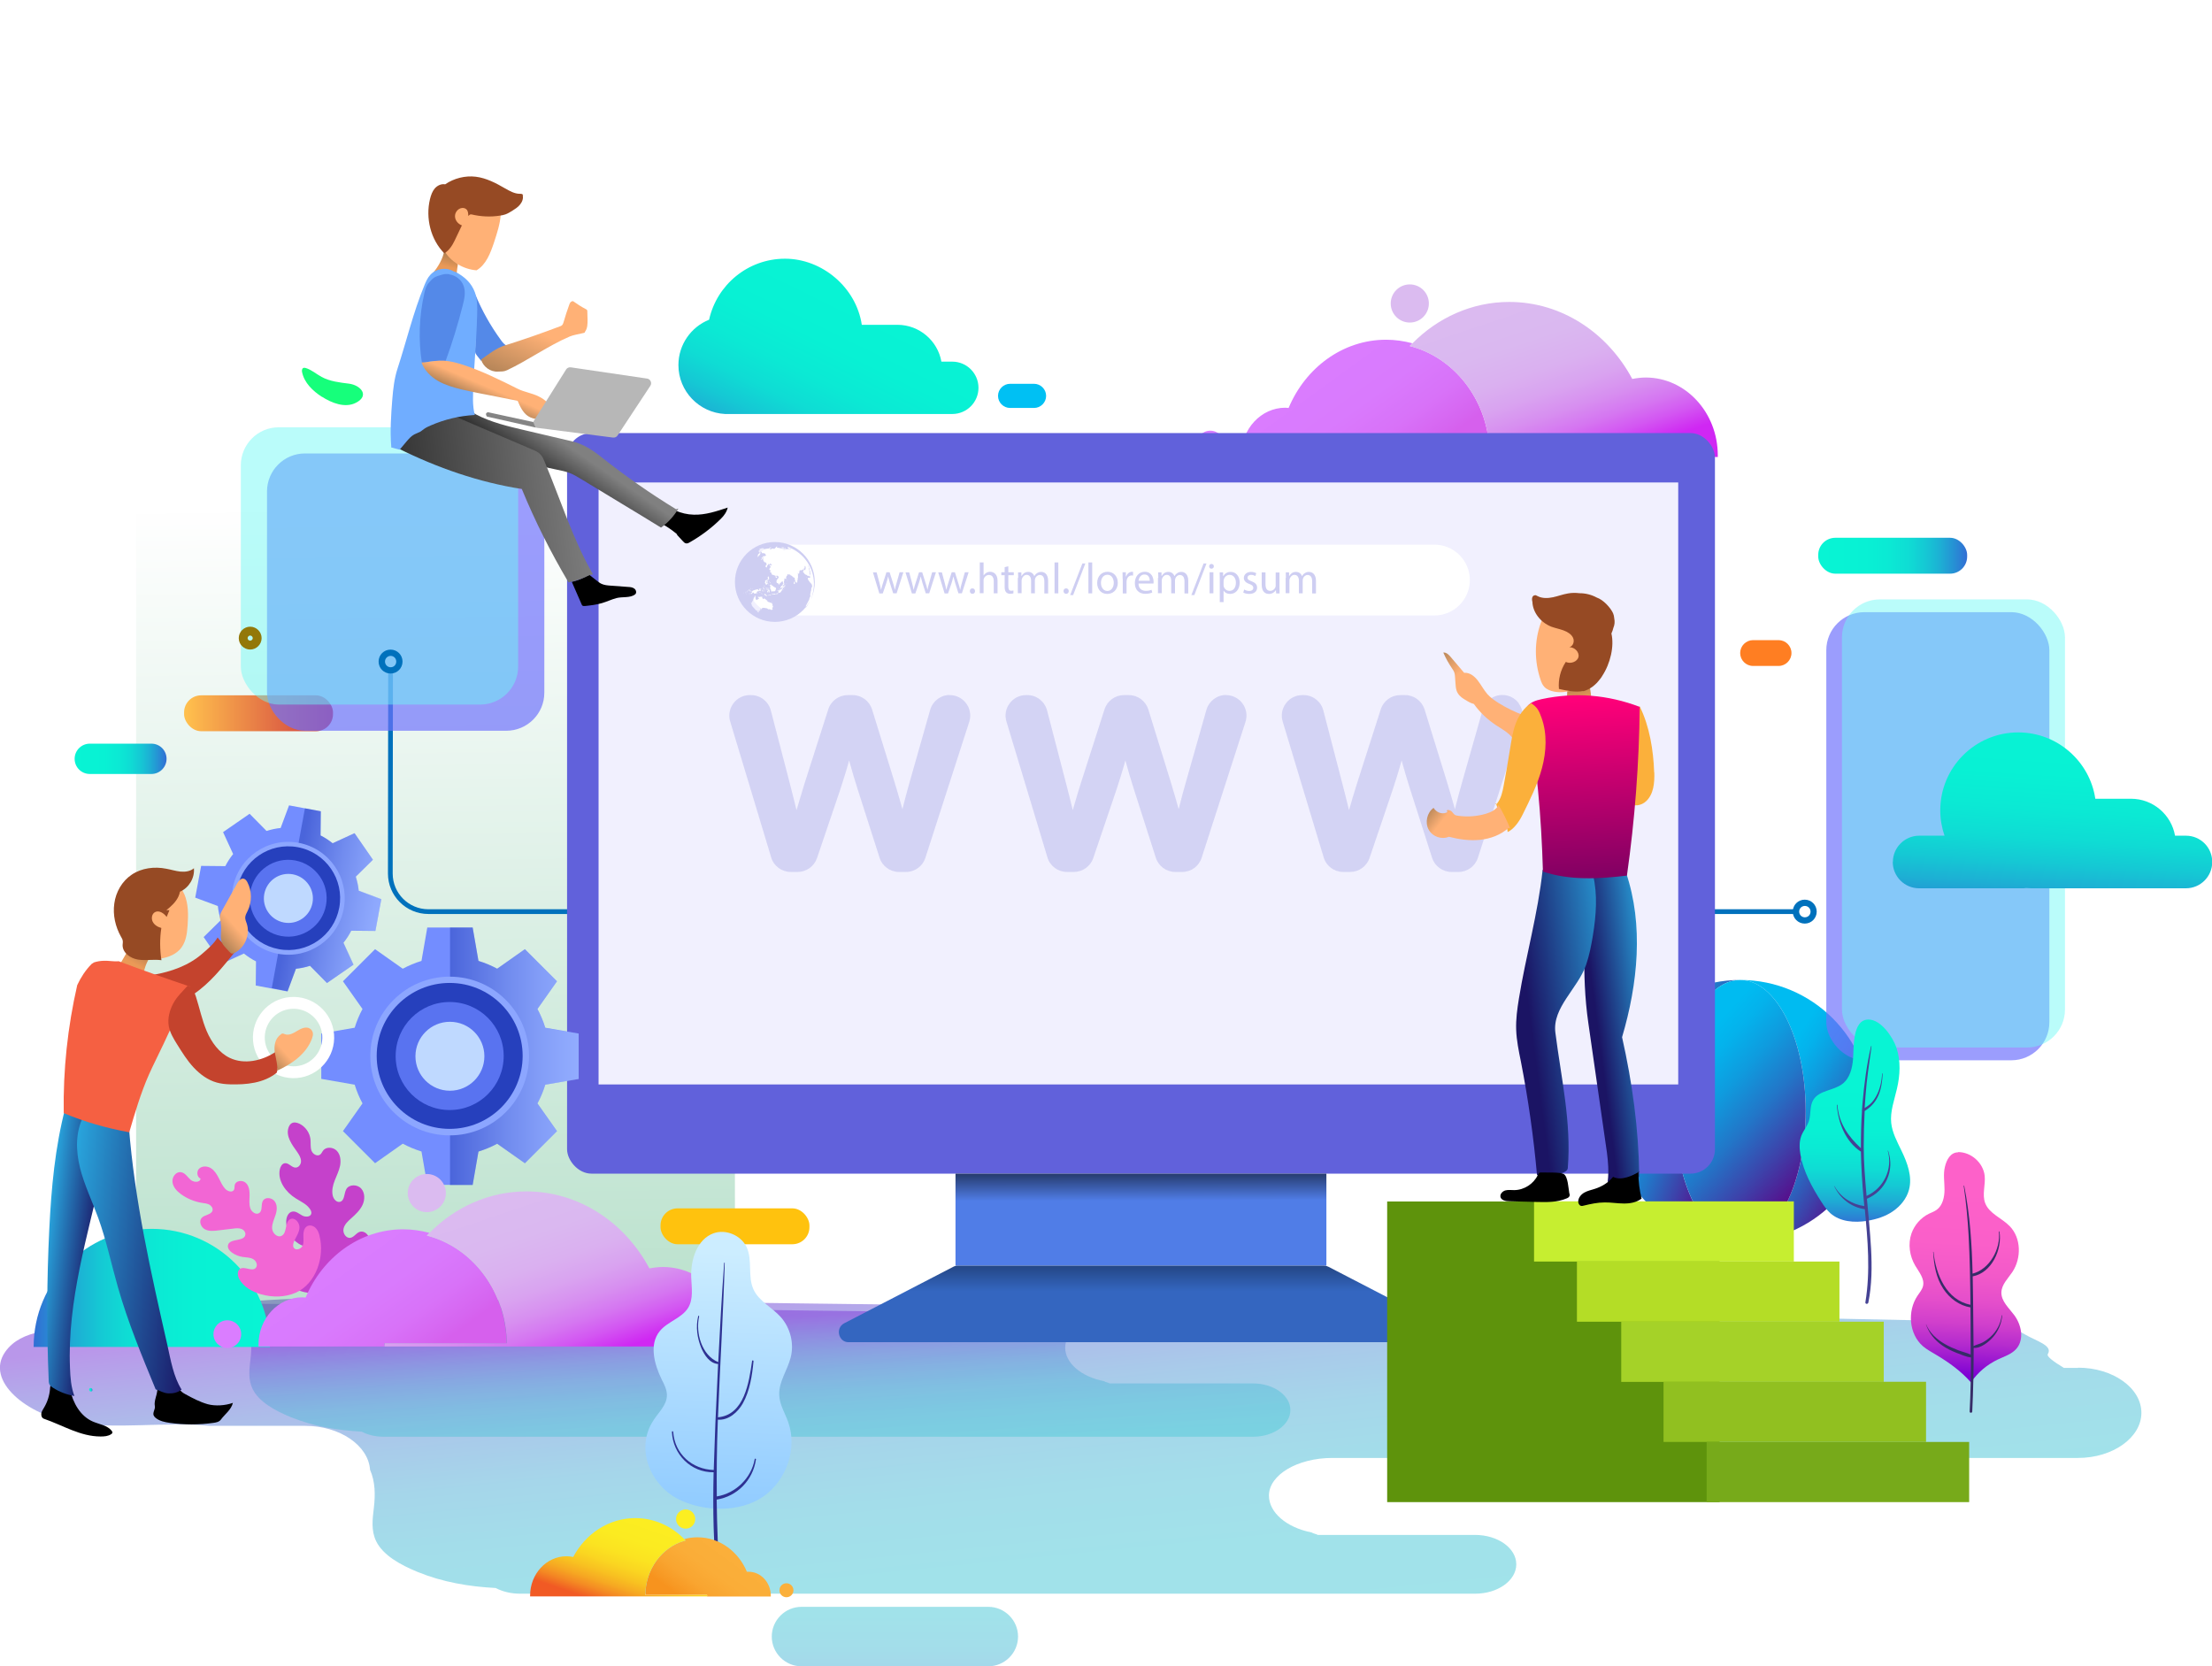 <svg xmlns="http://www.w3.org/2000/svg" xmlns:xlink="http://www.w3.org/1999/xlink" viewBox="0 0 186.73 140.67"><defs><style>.cls-1{opacity:.85;}.cls-2{fill:url(#linear-gradient-15);}.cls-3{fill:#2640bd;}.cls-4{fill:url(#linear-gradient-28);}.cls-5{fill:#5973f0;}.cls-6{fill:#c541cb;}.cls-7{fill:#0071bc;}.cls-8{fill:url(#linear-gradient-2);}.cls-9{fill:url(#linear-gradient-25);}.cls-10{fill:url(#New_Gradient_Swatch_4-4);}.cls-11{fill:#dbbbf0;}.cls-12{fill:url(#linear-gradient-10);}.cls-13{fill:url(#linear-gradient-12);}.cls-14{fill:url(#linear-gradient-27);}.cls-15{fill:#848484;}.cls-16{fill:#2e3192;}.cls-17{fill:#16ff7b;}.cls-18{fill:url(#New_Gradient_Swatch_5);}.cls-19{fill:#cecef2;}.cls-20{fill:url(#linear-gradient-21);}.cls-20,.cls-21,.cls-22{opacity:.57;}.cls-23{fill:#00c0f3;}.cls-24{fill:#fff;}.cls-25{fill:#c6ee30;}.cls-26{fill:#6e71fc;opacity:.69;}.cls-27{fill:#8ca6ff;}.cls-28{fill:url(#New_Gradient_Swatch_4-2);}.cls-29{fill:url(#linear-gradient-8);opacity:.3;}.cls-29,.cls-30,.cls-31{mix-blend-mode:multiply;}.cls-32{stroke:#fff;}.cls-32,.cls-33{fill:none;stroke-miterlimit:10;}.cls-34{fill:url(#linear-gradient-26);}.cls-35{fill:#362c67;}.cls-36{fill:#91c020;}.cls-37{fill:#6161db;}.cls-38{fill:url(#linear-gradient-4);}.cls-39{fill:#c4432d;}.cls-40{fill:url(#linear-gradient-30);}.cls-41{fill:url(#New_Gradient_Swatch_5-2);}.cls-42{fill:url(#New_Gradient_Swatch_3-2);}.cls-43{fill:url(#linear-gradient-3);}.cls-44{fill:url(#New_Gradient_Swatch_3);}.cls-45{fill:url(#linear-gradient-5);}.cls-46{fill:url(#linear-gradient-22);}.cls-47{fill:url(#linear-gradient-24);}.cls-21{fill:url(#linear-gradient-6);}.cls-48{fill:#738dff;}.cls-49{isolation:isolate;}.cls-50{fill:#964a24;}.cls-51{fill:url(#New_Gradient_Swatch_4-3);}.cls-52{fill:#ff7e22;}.cls-53{fill:url(#New_Gradient_Swatch_3-3);}.cls-54{fill:#f1f0fe;}.cls-55{fill:#ffb176;}.cls-56{fill:#6ef9f5;opacity:.47;}.cls-57{fill:url(#linear-gradient-29);}.cls-58{fill:url(#linear-gradient-20);}.cls-59{fill:#b4dd26;}.cls-60{fill:url(#linear-gradient-17);}.cls-61{fill:#ffc20e;}.cls-62{fill:url(#linear-gradient-9);}.cls-63{fill:#a5d228;}.cls-64{fill:#fcee21;}.cls-65{fill:url(#linear-gradient-11);}.cls-66{fill:url(#New_Gradient_Swatch_4-5);}.cls-30{fill:url(#linear-gradient-13);}.cls-30,.cls-31{opacity:.4;}.cls-67{fill:url(#linear-gradient-19);}.cls-68{fill:#f56042;}.cls-69{fill:#77aa1a;}.cls-31{fill:url(#linear-gradient-14);}.cls-70{fill:#f266d4;}.cls-22{fill:url(#linear-gradient-7);}.cls-71{fill:#b7b7b7;}.cls-72{fill:#5e930c;}.cls-73{fill:url(#linear-gradient-16);}.cls-74{fill:url(#New_Gradient_Swatch_4-6);}.cls-75{fill:#bfd9ff;}.cls-76{fill:#454294;}.cls-77{fill:#70adff;}.cls-78{fill:#da7dff;}.cls-79{fill:url(#linear-gradient);}.cls-80{fill:url(#linear-gradient-23);}.cls-81{fill:url(#linear-gradient-31);}.cls-82{fill:url(#New_Gradient_Swatch_4);}.cls-33{stroke:#937809;stroke-width:.75px;}.cls-83{fill:#fbb03b;}.cls-84{fill:url(#New_Gradient_Swatch_3-4);}.cls-85{fill:#5489e8;}.cls-86{fill:url(#linear-gradient-18);}</style><linearGradient id="linear-gradient" x1="147.9" y1="93.36" x2="157.9" y2="99.84" gradientUnits="userSpaceOnUse"><stop offset="0" stop-color="#00bbf1"></stop><stop offset=".11" stop-color="#04b2ec"></stop><stop offset=".28" stop-color="#0f9bde"></stop><stop offset=".49" stop-color="#2276c8"></stop><stop offset=".72" stop-color="#3d42aa"></stop><stop offset=".99" stop-color="#5e0083"></stop><stop offset=".99" stop-color="#5f0083"></stop></linearGradient><linearGradient id="linear-gradient-2" x1="136.5" y1="90.36" x2="147.25" y2="94.26" xlink:href="#linear-gradient"></linearGradient><linearGradient id="linear-gradient-3" x1="142.13" y1="89.42" x2="153.69" y2="99.99" xlink:href="#linear-gradient"></linearGradient><linearGradient id="linear-gradient-4" x1="-6319.1" y1="29.76" x2="-6326.66" y2="40.17" gradientTransform="translate(-6208.98) rotate(-180) scale(1 -1)" gradientUnits="userSpaceOnUse"><stop offset=".02" stop-color="#da7dff"></stop><stop offset=".49" stop-color="#d97afd"></stop><stop offset=".74" stop-color="#d872f8"></stop><stop offset=".94" stop-color="#d665f0"></stop><stop offset="1" stop-color="#d660ed"></stop></linearGradient><linearGradient id="linear-gradient-5" x1="-6334.63" y1="24.34" x2="-6339.99" y2="40.25" gradientTransform="translate(-6208.98) rotate(-180) scale(1 -1)" gradientUnits="userSpaceOnUse"><stop offset=".02" stop-color="#dbbbf0"></stop><stop offset=".31" stop-color="#dab8f0"></stop><stop offset=".47" stop-color="#dab0f0"></stop><stop offset=".59" stop-color="#d9a3f0"></stop><stop offset=".7" stop-color="#d78ff0"></stop><stop offset=".8" stop-color="#d576f1"></stop><stop offset=".89" stop-color="#d357f2"></stop><stop offset=".97" stop-color="#d034f2"></stop><stop offset="1" stop-color="#d027f3"></stop></linearGradient><linearGradient id="linear-gradient-6" x1="92.98" y1="143.31" x2="89.24" y2="105.84" gradientUnits="userSpaceOnUse"><stop offset=".02" stop-color="#5aced9"></stop><stop offset=".32" stop-color="#5acbd9"></stop><stop offset=".48" stop-color="#5dc3d9"></stop><stop offset=".61" stop-color="#61b6d9"></stop><stop offset=".72" stop-color="#67a2d9"></stop><stop offset=".82" stop-color="#6f89d9"></stop><stop offset=".91" stop-color="#786bd9"></stop><stop offset="1" stop-color="#8448d9"></stop></linearGradient><linearGradient id="linear-gradient-7" x1="65.09" y1="127.37" x2="64.36" y2="111.3" xlink:href="#linear-gradient-6"></linearGradient><linearGradient id="linear-gradient-8" x1="36.54" y1="41.46" x2="37.7" y2="119.39" gradientUnits="userSpaceOnUse"><stop offset=".02" stop-color="#fff"></stop><stop offset=".59" stop-color="#68be91"></stop><stop offset="1" stop-color="#009245"></stop></linearGradient><linearGradient id="linear-gradient-9" x1="-6588.34" y1="108.73" x2="-6568.4" y2="108.73" gradientTransform="translate(-6565.56) rotate(-180) scale(1 -1)" gradientUnits="userSpaceOnUse"><stop offset=".02" stop-color="#08f4d4"></stop><stop offset=".32" stop-color="#08f1d4"></stop><stop offset=".48" stop-color="#0be9d4"></stop><stop offset=".61" stop-color="#0fdcd4"></stop><stop offset=".72" stop-color="#15c8d4"></stop><stop offset=".82" stop-color="#1dafd4"></stop><stop offset=".91" stop-color="#2691d4"></stop><stop offset="1" stop-color="#326ed4"></stop></linearGradient><linearGradient id="linear-gradient-10" x1="-6383.12" y1="59.31" x2="-6381.87" y2="78.23" gradientTransform="translate(-6208.98) rotate(-180) scale(1 -1)" xlink:href="#linear-gradient-9"></linearGradient><linearGradient id="linear-gradient-11" x1="-6305.3" y1="101.4" x2="-6305.29" y2="97.03" gradientTransform="translate(6401.62 205.93) scale(1 -1)" gradientUnits="userSpaceOnUse"><stop offset=".01" stop-color="#507de7"></stop><stop offset="1" stop-color="#000"></stop></linearGradient><linearGradient id="linear-gradient-12" x1="-6305.3" y1="109.23" x2="-6305.3" y2="101.98" gradientTransform="translate(-6208.98) rotate(-180) scale(1 -1)" gradientUnits="userSpaceOnUse"><stop offset=".03" stop-color="#3466c0"></stop><stop offset="1" stop-color="#000"></stop></linearGradient><linearGradient id="linear-gradient-13" x1="12086.65" y1="89.17" x2="12097.52" y2="89.17" gradientTransform="translate(-12048.67)" gradientUnits="userSpaceOnUse"><stop offset="0" stop-color="#0d27a4"></stop><stop offset=".17" stop-color="#334db7"></stop><stop offset=".45" stop-color="#6e88d6"></stop><stop offset=".7" stop-color="#9ab4ec"></stop><stop offset=".89" stop-color="#b5cff9"></stop><stop offset="1" stop-color="#bfd9ff"></stop></linearGradient><linearGradient id="linear-gradient-14" x1="13442.59" y1="-124.09" x2="13450.32" y2="-124.09" gradientTransform="translate(-13217.6 -2239.26) rotate(10.45)" xlink:href="#linear-gradient-13"></linearGradient><linearGradient id="linear-gradient-15" x1="-6365.65" y1="91.44" x2="-6365.51" y2="103.42" gradientTransform="translate(-6208.98) rotate(-180) scale(1 -1)" xlink:href="#linear-gradient-9"></linearGradient><linearGradient id="linear-gradient-16" x1="-6375.32" y1="100.33" x2="-6374.51" y2="116.22" gradientTransform="translate(-6208.98) rotate(-180) scale(1 -1)" gradientUnits="userSpaceOnUse"><stop offset="0" stop-color="#fd61c9"></stop><stop offset=".29" stop-color="#fa5fc9"></stop><stop offset=".46" stop-color="#f259c9"></stop><stop offset=".6" stop-color="#e44ecb"></stop><stop offset=".72" stop-color="#d03fcc"></stop><stop offset=".82" stop-color="#b62cce"></stop><stop offset=".92" stop-color="#9715d1"></stop><stop offset="1" stop-color="#7b00d4"></stop></linearGradient><linearGradient id="linear-gradient-17" x1="-6236.13" y1="104.85" x2="-6243.68" y2="115.27" xlink:href="#linear-gradient-4"></linearGradient><linearGradient id="linear-gradient-18" x1="-6251.65" y1="99.44" x2="-6257.02" y2="115.34" xlink:href="#linear-gradient-5"></linearGradient><linearGradient id="linear-gradient-19" x1="-150.65" y1="23.82" x2="-159.42" y2="41.61" gradientTransform="translate(224.4)" xlink:href="#linear-gradient-9"></linearGradient><linearGradient id="linear-gradient-20" x1="153.49" y1="46.91" x2="166.06" y2="46.91" gradientTransform="translate(319.55 93.83) rotate(-180)" xlink:href="#linear-gradient-9"></linearGradient><linearGradient id="linear-gradient-21" x1="75.54" y1="130.9" x2="75.54" y2="148.34" xlink:href="#linear-gradient-6"></linearGradient><linearGradient id="linear-gradient-22" x1="15.54" y1="60.21" x2="28.11" y2="60.21" gradientTransform="translate(43.65 120.43) rotate(-180)" gradientUnits="userSpaceOnUse"><stop offset=".02" stop-color="#ffbf4d"></stop><stop offset="1" stop-color="#ce363f"></stop></linearGradient><linearGradient id="linear-gradient-23" x1="-6257.14" y1="37.78" x2="-6255.42" y2="40.3" gradientTransform="translate(-6208.98) rotate(-180) scale(1 -1)" gradientUnits="userSpaceOnUse"><stop offset="0" stop-color="gray"></stop><stop offset="1" stop-color="#333"></stop></linearGradient><linearGradient id="linear-gradient-24" x1="-6258.95" y1="41.24" x2="-6242.62" y2="43.06" xlink:href="#linear-gradient-23"></linearGradient><linearGradient id="New_Gradient_Swatch_5" x1="-6246.7" y1="22.52" x2="-6247.05" y2="21.24" gradientTransform="translate(-6208.98) rotate(-180) scale(1 -1)" gradientUnits="userSpaceOnUse"><stop offset="0" stop-color="#ea9957"></stop><stop offset=".97" stop-color="#a97c50"></stop></linearGradient><linearGradient id="New_Gradient_Swatch_4" x1="-6250.16" y1="32.67" x2="-6249.57" y2="34.04" gradientTransform="translate(-6208.98) rotate(-180) scale(1 -1)" gradientUnits="userSpaceOnUse"><stop offset="0" stop-color="#ffb176"></stop><stop offset="1" stop-color="#a67c52"></stop></linearGradient><linearGradient id="New_Gradient_Swatch_4-2" x1="-6254.46" y1="28.1" x2="-6252.29" y2="33.13" xlink:href="#New_Gradient_Swatch_4"></linearGradient><linearGradient id="linear-gradient-25" x1="-789.57" y1="81.36" x2="-788.76" y2="79.87" gradientTransform="translate(800.89)" gradientUnits="userSpaceOnUse"><stop offset="0" stop-color="#ea9957"></stop><stop offset=".29" stop-color="#d79055"></stop><stop offset=".97" stop-color="#a97c50"></stop></linearGradient><linearGradient id="New_Gradient_Swatch_3" x1="-797.27" y1="105.43" x2="-792.83" y2="105.93" gradientTransform="translate(800.89)" gradientUnits="userSpaceOnUse"><stop offset="0" stop-color="#29abe2"></stop><stop offset="1" stop-color="#1b1464"></stop></linearGradient><linearGradient id="New_Gradient_Swatch_3-2" x1="-795.92" y1="105.31" x2="-783.95" y2="106.65" xlink:href="#New_Gradient_Swatch_3"></linearGradient><linearGradient id="New_Gradient_Swatch_4-3" x1="-776.94" y1="88.71" x2="-778.37" y2="89.98" gradientTransform="translate(800.89)" xlink:href="#New_Gradient_Swatch_4"></linearGradient><linearGradient id="New_Gradient_Swatch_4-4" x1="-781.35" y1="77.85" x2="-782.96" y2="79.27" gradientTransform="translate(800.89)" xlink:href="#New_Gradient_Swatch_4"></linearGradient><linearGradient id="linear-gradient-26" x1="6.3" y1="64.06" x2="14.05" y2="64.06" gradientTransform="matrix(1,0,0,1,0,0)" xlink:href="#linear-gradient-9"></linearGradient><linearGradient id="linear-gradient-27" x1="61.3" y1="105.71" x2="60.32" y2="130.23" gradientUnits="userSpaceOnUse"><stop offset="0" stop-color="#ccedff"></stop><stop offset="1" stop-color="#89c7ff"></stop></linearGradient><linearGradient id="linear-gradient-28" x1="62.37" y1="130.32" x2="58.55" y2="135.59" gradientUnits="userSpaceOnUse"><stop offset=".02" stop-color="#fbb03b"></stop><stop offset=".49" stop-color="#faad38"></stop><stop offset=".74" stop-color="#f9a530"></stop><stop offset=".94" stop-color="#f79823"></stop><stop offset="1" stop-color="#f7931e"></stop></linearGradient><linearGradient id="linear-gradient-29" x1="54.53" y1="127.59" x2="51.82" y2="135.63" gradientUnits="userSpaceOnUse"><stop offset=".02" stop-color="#fcee21"></stop><stop offset=".31" stop-color="#fbeb21"></stop><stop offset=".47" stop-color="#fbe321"></stop><stop offset=".59" stop-color="#fad621"></stop><stop offset=".7" stop-color="#f8c221"></stop><stop offset=".8" stop-color="#f6a922"></stop><stop offset=".89" stop-color="#f48a23"></stop><stop offset=".97" stop-color="#f16723"></stop><stop offset="1" stop-color="#f15a24"></stop></linearGradient><linearGradient id="New_Gradient_Swatch_5-2" x1="-6342.41" y1="59.15" x2="-6341.96" y2="57.41" xlink:href="#New_Gradient_Swatch_5"></linearGradient><linearGradient id="New_Gradient_Swatch_4-5" x1="-6333.23" y1="64.76" x2="-6331.08" y2="63.07" gradientTransform="translate(-6210.64 8.11) rotate(179.86) scale(1 -1)" xlink:href="#New_Gradient_Swatch_4"></linearGradient><linearGradient id="New_Gradient_Swatch_3-3" x1="-6349.28" y1="86.27" x2="-6343.87" y2="86.97" gradientTransform="translate(-6208.98) rotate(-180) scale(1 -1)" xlink:href="#New_Gradient_Swatch_3"></linearGradient><linearGradient id="New_Gradient_Swatch_3-4" x1="-6346.83" y1="85.38" x2="-6338.2" y2="86.5" gradientTransform="translate(-6208.98) rotate(-180) scale(1 -1)" xlink:href="#New_Gradient_Swatch_3"></linearGradient><linearGradient id="linear-gradient-30" x1="133.6" y1="59.01" x2="134.32" y2="74.04" gradientUnits="userSpaceOnUse"><stop offset="0" stop-color="#ff0079"></stop><stop offset=".99" stop-color="#830063"></stop></linearGradient><linearGradient id="New_Gradient_Swatch_4-6" x1="-6331.53" y1="68.29" x2="-6330.07" y2="67.14" xlink:href="#New_Gradient_Swatch_4"></linearGradient><linearGradient id="linear-gradient-31" x1="7.52" y1="117.32" x2="7.8" y2="117.32" gradientTransform="matrix(1,0,0,1,0,0)" xlink:href="#linear-gradient-9"></linearGradient></defs><g class="cls-49"><g id="Ebene_2"><g id="Layer_1"><path class="cls-79" d="M146.9,82.73c3.05,0,5.53,4.95,5.53,11.05s-2.48,11.05-5.53,11.05c6.1,0,11.05-4.95,11.05-11.05s-4.95-11.05-11.05-11.05Z"></path><path class="cls-8" d="M141.37,93.78c0-6.1,2.48-11.05,5.53-11.05-6.1,0-11.05,4.95-11.05,11.05s4.95,11.05,11.05,11.05c-3.05,0-5.53-4.95-5.53-11.05Z"></path><path class="cls-43" d="M152.43,93.78c0-6.1-2.48-11.05-5.53-11.05s-5.53,4.95-5.53,11.05,2.48,11.05,5.53,11.05,5.53-4.95,5.53-11.05Z"></path><path class="cls-38" d="M104.8,38.43v.14h10.64v-.14s0-.09,0-.14h10.31c-.06-4.3-2.77-7.91-6.44-9-.1-.03-.2-.06-.3-.08.07-.08.15-.15.22-.23-.71-.19-1.46-.3-2.22-.3-3.66,0-6.81,2.37-8.23,5.76-.04.09-.07.18-.11.27.05,0,.1,0,.14.01-.05,0-.1-.01-.14-.01.04-.09.07-.18.11-.27-.09,0-.18-.02-.28-.02-2.04,0-3.71,1.79-3.71,4ZM108.96,34.75h0c.03-.09.07-.17.11-.26-.04.09-.07.17-.11.26Z"></path><path class="cls-11" d="M117.4,25.62c0,.89.72,1.61,1.61,1.61s1.61-.72,1.61-1.61-.72-1.61-1.61-1.61-1.61.72-1.61,1.61Z"></path><path class="cls-45" d="M115.44,38.3h10.31c-.06-4.3-2.77-7.91-6.44-9-.1-.03-.2-.06-.3-.08.07-.08.15-.15.22-.23,2.14-2.17,5.02-3.5,8.18-3.5,4.43,0,8.31,2.62,10.38,6.5.37-.07.75-.12,1.14-.12,3.35,0,6.08,2.94,6.08,6.57v.14h-29.58v-.14s0-.09,0-.14Z"></path><path class="cls-78" d="M101,37.53c0,.65.52,1.17,1.17,1.17s1.17-.52,1.17-1.17-.52-1.17-1.17-1.17-1.17.53-1.17,1.17Z"></path><path class="cls-21" d="M175.43,115.48h-1.2c-.84-.51-1.49-.97-1.36-1.17.45-.72-.96-1.09-1.9-1.64-1.12-.66-2.48-1.07-3.93-1.1-15.74-.34-31.49-.63-47.24-.86-9.27-.14-18.55-.25-27.82-.37-19.46-.24-38.92-.49-58.38-.73-6.46-.08-13.13-.14-19.35,1.28-2.62.6-4.34,1.05-7.04,1.19-2.57.14-5.41.13-6.76,2.03-1.76,2.48,1.88,5.38,5.69,5.98,3.77.6,7.73-.09,11.56.28h8.06c2.93,0,5.33,1.65,5.48,3.71.44,1.02.45,2.1.32,3.21-.11.94-.25,1.92.2,2.83.58,1.18,2.04,1.99,3.51,2.59,2.11.86,4.31,1.23,6.57,1.35.58.3,1.28.48,2.05.48h80.64c1.91,0,3.47-1.11,3.47-2.48s-1.56-2.48-3.47-2.48h-13.28c-.15-.09-.39-.11-.53-.21-2.14-.42-3.6-1.7-3.6-3.11,0-1.75,2.41-3.18,5.35-3.18h62.95c2.94,0,5.35-1.72,5.35-3.81h0c0-2.1-2.41-3.81-5.35-3.81Z"></path><path class="cls-22" d="M30.51,120.85c.52.28,1.17.44,1.87.44h73.39c1.74,0,3.16-1.01,3.16-2.25s-1.42-2.25-3.16-2.25h-12.09c-.13-.08-.36-.1-.48-.19-1.95-.38-3.28-1.54-3.28-2.83,0-1.35,1.57-2.49,3.68-2.81-5.4-.07-10.81-.14-16.21-.21-17.71-.22-35.42-.44-53.13-.66-1.38-.02-2.78-.03-4.17-.03.44.5.72,1.08.77,1.71.4.92.41,1.91.29,2.93-.1.86-.23,1.74.18,2.57.53,1.07,1.86,1.81,3.2,2.36,1.92.78,3.93,1.12,5.98,1.23Z"></path><rect class="cls-29" x="11.49" width="50.55" height="113.53"></rect><path class="cls-62" d="M2.84,113.71c0-5.51,4.46-9.97,9.97-9.97s9.97,4.46,9.97,9.97H2.84Z"></path><path class="cls-7" d="M36.16,77.16h115.45v-.4H36.16c-1.66,0-3.01-1.35-3.01-3.01l.02-17.15h-.4s-.02,17.15-.02,17.15c0,1.88,1.53,3.41,3.41,3.41Z"></path><rect class="cls-26" x="154.17" y="51.68" width="18.83" height="37.83" rx="3.21" ry="3.21"></rect><rect class="cls-56" x="155.49" y="50.6" width="18.83" height="37.83" rx="3.21" ry="3.21"></rect><path class="cls-12" d="M159.78,72.77c0,1.22,1,2.22,2.22,2.22h8.73c.1,0,.2,0,.3-.02.13.01.27.02.41.02h13.09c1.22,0,2.22-.99,2.22-2.22s-.99-2.22-2.22-2.22h-.92c-.31-1.77-1.86-3.12-3.72-3.12h-3.01c-.47-3.16-3.21-5.6-6.51-5.6-3.63,0-6.58,2.95-6.58,6.58,0,.75.13,1.47.36,2.14h-2.14c-1.22,0-2.22,1-2.22,2.22Z"></path><rect class="cls-37" x="47.87" y="36.56" width="96.9" height="62.52" rx="2.06" ry="2.06"></rect><rect class="cls-54" x="50.53" y="40.73" width="91.14" height="50.82"></rect><rect class="cls-65" x="80.66" y="99.08" width="31.31" height="7.77" transform="translate(192.63 205.93) rotate(180)"></rect><path class="cls-13" d="M112.14,106.94l9.21,4.77c.77.4.5,1.6-.36,1.6h-49.36c-.86,0-1.13-1.21-.36-1.6l9.21-4.77c.11-.06.23-.09.36-.09h30.93c.12,0,.25.03.36.09Z"></path><path class="cls-48" d="M46.03,86.76c-.17-.55-.39-1.08-.66-1.58l1.65-2.34-1.29-1.29-.13-.13-1.29-1.29-2.34,1.65c-.5-.27-1.03-.49-1.58-.66l-.49-2.82h-3.83l-.49,2.82c-.55.17-1.08.39-1.58.66l-2.34-1.65-1.29,1.29-.13.13-1.29,1.29,1.65,2.34c-.27.5-.49,1.03-.66,1.58l-2.82.49v3.83l2.82.49c.17.55.39,1.08.66,1.58l-1.65,2.34,1.29,1.29.13.13,1.29,1.29,2.34-1.65c.5.27,1.03.49,1.58.66l.49,2.82h3.83l.49-2.82c.55-.17,1.08-.39,1.58-.66l2.34,1.65,1.29-1.29.13-.13,1.29-1.29-1.65-2.34c.27-.5.49-1.03.66-1.58l2.82-.49v-3.83l-2.82-.49Z"></path><path class="cls-30" d="M45.37,85.18l1.65-2.34-1.29-1.29-.13-.13-1.29-1.29-2.34,1.65c-.5-.27-1.03-.49-1.58-.66l-.49-2.82h-1.91v21.74h1.91l.49-2.82c.55-.17,1.08-.39,1.58-.66l2.34,1.65,1.29-1.29.13-.13,1.29-1.29-1.65-2.34c.27-.5.49-1.03.66-1.58l2.82-.49v-3.83l-2.82-.49c-.17-.55-.39-1.08-.66-1.58Z"></path><path class="cls-27" d="M37.96,82.45c-3.7,0-6.7,3-6.7,6.7s3,6.7,6.7,6.7,6.7-3,6.7-6.7-3-6.7-6.7-6.7Z"></path><path class="cls-3" d="M37.96,82.98c-3.4,0-6.16,2.76-6.16,6.16s2.76,6.16,6.16,6.16,6.16-2.76,6.16-6.16-2.76-6.16-6.16-6.16Z"></path><path class="cls-5" d="M42.52,89.15c0,2.52-2.04,4.56-4.56,4.56s-4.56-2.04-4.56-4.56,2.04-4.56,4.56-4.56,4.56,2.04,4.56,4.56Z"></path><circle class="cls-75" cx="37.98" cy="89.17" r="2.91"></circle><path class="cls-48" d="M30.28,75.2c-.04-.41-.13-.81-.25-1.19l1.45-1.43-.74-1.07-.07-.1-.74-1.07-1.85.85c-.31-.25-.66-.48-1.02-.66l.02-2.04-1.28-.24-.12-.02-1.28-.24-.71,1.91c-.41.04-.81.13-1.19.25l-1.43-1.45-1.07.74-.1.07-1.07.74.85,1.85c-.25.31-.48.66-.66,1.02l-2.04-.02-.24,1.28-.02.12-.24,1.28,1.91.71c.04.41.13.81.25,1.19l-1.45,1.43.74,1.07.07.1.74,1.07,1.85-.85c.31.25.66.48,1.02.66l-.02,2.04,1.28.24.12.02,1.28.24.71-1.91c.41-.04.81-.13,1.19-.25l1.43,1.45,1.07-.74.1-.07,1.07-.74-.85-1.85c.25-.31.48-.66.66-1.02l2.04.02.24-1.28.02-.12.24-1.28-1.91-.71Z"></path><path class="cls-31" d="M30.03,74.01l1.45-1.43-.74-1.07-.07-.1-.74-1.07-1.85.85c-.31-.25-.66-.48-1.02-.66l.02-2.04-1.28-.24h-.06s-2.8,15.18-2.8,15.18h.06s1.28.25,1.28.25l.71-1.91c.41-.04.81-.13,1.19-.25l1.43,1.45,1.07-.74.1-.07,1.07-.74-.85-1.85c.25-.31.48-.66.66-1.02l2.04.02.24-1.28.02-.12.24-1.28-1.91-.71c-.04-.41-.13-.81-.25-1.19Z"></path><path class="cls-27" d="M25.2,71.15c-2.59-.48-5.07,1.23-5.55,3.82-.48,2.59,1.23,5.07,3.82,5.55,2.59.48,5.07-1.23,5.55-3.82.48-2.59-1.23-5.07-3.82-5.55Z"></path><path class="cls-3" d="M25.13,71.52c-2.38-.44-4.66,1.13-5.1,3.51-.44,2.38,1.13,4.66,3.51,5.1s4.66-1.13,5.1-3.51c.44-2.38-1.13-4.66-3.51-5.1Z"></path><path class="cls-5" d="M27.52,76.42c-.32,1.76-2.02,2.93-3.78,2.6-1.76-.32-2.93-2.02-2.6-3.78.32-1.76,2.02-2.93,3.78-2.6s2.93,2.02,2.6,3.78Z"></path><path class="cls-75" d="M26.38,76.22c-.21,1.13-1.29,1.87-2.41,1.66-1.12-.21-1.87-1.29-1.66-2.41.21-1.13,1.29-1.87,2.41-1.66,1.12.21,1.87,1.29,1.66,2.41Z"></path><path class="cls-2" d="M160.09,88.45c.38,1.11.31,2.34.04,3.48-.22.95-.58,1.9-.48,2.87.09.83.5,1.58.86,2.33.5,1.03.94,2.2.64,3.31-.2.75-.72,1.38-1.36,1.82s-1.39.67-2.15.8c-1.09.18-2.32.09-3.14-.65-.3-.27-.52-.6-.74-.94-.79-1.23-1.51-2.54-1.77-3.98-.09-.53-.12-1.09.07-1.6.17-.44.49-.8.64-1.25.19-.59.05-1.27.38-1.8.49-.8,1.69-.76,2.44-1.33.64-.48.85-1.34.91-2.14.07-.88-.08-3.31,1.3-3.3,1.07,0,2.06,1.5,2.36,2.37Z"></path><path class="cls-76" d="M154.87,100.15c.52.94,1.46,1.52,2.51,1.67-.02-.17-.03-.35-.05-.52-.13-1.36-.21-2.73-.24-4.09,0,0-.02,0-.03-.01-1.27-.83-1.9-2.45-2-3.91,0-.03.05-.04.05,0,.11,1.51.91,2.65,1.98,3.64,0-1.03.02-2.06.09-3.09-.01-.03-.01-.06,0-.09.02-.21.03-.42.05-.64.14-1.6.35-3.23.72-4.79,0-.02.04-.01.04,0-.19,1.4-.41,2.79-.51,4.2-.02.34-.05.68-.07,1.02.17-.12.35-.22.5-.37.19-.18.34-.4.47-.63.33-.58.46-1.25.51-1.91,0-.02.04-.02.04,0-.07,1.34-.35,2.44-1.52,3.16-.05,1.01-.08,2.01-.08,3.02,0,1.39.12,2.77.24,4.15,1.45-.65,2.23-2.27,1.79-3.81,0-.02.02-.02.03,0,.57,1.65-.2,3.38-1.79,4.05.13,1.4.27,2.81.35,4.22.08,1.51.07,3.05-.23,4.54-.03.16-.28.14-.25-.02.43-2.63.2-5.24-.05-7.86-1.13-.15-2.08-.9-2.57-1.92-.01-.02.02-.04.03-.02Z"></path><path class="cls-6" d="M24.97,101.17c-.84-.52-1.55-1.48-1.35-2.45.05-.23.19-.49.42-.52.33-.05.58.37.91.37.28,0,.48-.3.46-.58s-.17-.52-.33-.75c-.44-.61-.96-1.32-.73-2.03.05-.16.14-.31.28-.39.2-.11.45-.05.66.05.5.25.86.76.92,1.32.03.31-.02.64.08.94.11.3.48.53.74.34.11-.08.16-.23.25-.34.27-.35.86-.29,1.16.03.3.32.35.81.27,1.25-.09.43-.29.83-.45,1.24s-.27.86-.17,1.29c.07.29.32.59.61.52.41-.1.33-.72.54-1.08.25-.42.94-.4,1.26-.03.32.37.31.94.1,1.38s-.58.79-.94,1.11c-.28.25-.58.52-.66.89-.08.37.2.82.57.77.32-.05.5-.42.81-.51.3-.09.62.13.74.42.12.29.07.62-.02.91-.2.67-.64,1.26-1.21,1.67-.65,1.15-1.83,2.03-3.14,2.16-1.39.14-2.87-.66-3.37-1.97-.15-.38-.2-.86.07-1.17.25-.29.69-.34,1.06-.25.37.09.71.29,1.07.43.23.09.52.13.69-.04.18-.19.08-.51-.11-.68-.19-.17-.45-.24-.69-.34-.75-.33-1.28-1.11-1.31-1.93-.02-.39.15-.87.54-.92.3-.04.56.2.82.34.27.14.7.13.76-.17.02-.11-.02-.23-.08-.33-.27-.45-.79-.67-1.23-.95Z"></path><path class="cls-70" d="M26.97,104.31c-.06-.24-.16-.49-.34-.66-.18-.17-.47-.26-.69-.14-.27.14-.33.49-.33.79,0,.3.06.62-.08.89s-.56.4-.73.15c-.1-.15-.05-.36.02-.53.17-.39.44-.75.46-1.17s-.39-.9-.77-.72c-.5.24-.24,1.16-.74,1.41-.36.18-.78-.23-.8-.63s.18-.78.3-1.16c.12-.37.15-.81-.08-1.12-.23-.32-.78-.39-.99-.06-.2.32,0,.85-.33,1.05-.26.17-.62-.09-.73-.38-.13-.35-.08-.75-.07-1.12,0-.38-.04-.79-.32-1.05-.28-.26-.83-.2-.93.16-.04.14,0,.3-.07.43-.15.26-.56.12-.76-.11-.23-.26-.37-.59-.53-.9-.16-.31-.35-.62-.64-.81-.29-.19-.71-.22-.98,0s-.23.74.09.87c-.04.35-.58.33-.84.1-.26-.23-.46-.59-.81-.64-.42-.07-.77.4-.72.83.05.42.36.76.7,1.01.53.39,1.16.65,1.81.75.2.03.41.05.59.14.18.1.33.3.28.5-.09.37-.66.34-.92.63-.25.29-.06.78.28.96s.75.14,1.13.09c.42-.05.85-.1,1.27-.15.22-.03.45-.05.66.02.21.07.39.28.35.5-.09.6-1.3.28-1.46.86-.07.26.13.51.35.66.26.18.56.3.87.35.3.05.62.03.89.18.27.14.44.54.22.76-.32.32-.94-.18-1.32.07-.26.18-.21.58-.06.86.36.67,1.09,1.07,1.82,1.28.97.28,2.05.27,2.97-.14,1.7-.77,2.44-3.05,1.98-4.79Z"></path><path class="cls-73" d="M165.29,97.26c1.1-.01,2.13.9,2.25,2,.08.77-.23,1.57.04,2.3.34.9,1.4,1.26,2.07,1.95.98,1,1,2.71.23,3.87-.37.55-.91,1.06-.93,1.72-.02.75.64,1.32,1.09,1.93.61.82.85,2.05.18,2.83-.4.46-1.02.65-1.57.91-.91.43-1.7,1.1-2.27,1.93-.81-.92-1.81-1.65-2.86-2.28-.41-.25-.84-.47-1.2-.78-1.17-1.02-1.32-2.95-.46-4.24.18-.27.41-.53.48-.85.13-.61-.34-1.16-.66-1.7-.48-.81-.63-1.83-.32-2.72.25-.71.78-1.32,1.46-1.66.23-.11.47-.19.67-.34.51-.37.66-1.08.66-1.71,0-.64-.12-1.28.03-1.9.14-.62.48-1.24,1.12-1.24Z"></path><path class="cls-35" d="M162.59,111.79c.31.75.89,1.27,1.58,1.67.36.21.75.38,1.14.53.34.13.72.21,1.05.37,0-.9,0-1.8-.01-2.7,0-.43,0-.86-.01-1.29-.94-.15-1.76-.76-2.28-1.55-.63-.94-.8-2.03-.87-3.13,0-.02.03-.02.03,0,.19,1.88,1.08,4.06,3.12,4.46-.02-1.97-.05-3.93-.16-5.9-.08-1.39-.21-2.77-.41-4.14,0-.03.04-.04.04,0,.49,2.44.65,4.93.71,7.41,1.45-.37,2.38-2.1,2.22-3.54,0-.03.04-.04.05,0,.24,1.5-.66,3.48-2.26,3.77.01.62.02,1.24.03,1.85.02,1.35.03,2.69.04,4.04.23-.13.51-.17.75-.3.25-.13.48-.3.68-.48.52-.47.86-1.11.95-1.81,0-.02.04-.02.04,0-.06.67-.32,1.3-.76,1.81-.35.41-1.06.99-1.65.93,0,0,0,0,0,0,0,1.79-.03,3.58-.12,5.37,0,.14-.23.14-.22,0,.08-1.52.11-3.04.11-4.56-.4-.05-.82-.24-1.19-.38-.43-.17-.86-.37-1.24-.64-.62-.43-1.11-1.04-1.36-1.75,0-.02.02-.04.03-.02Z"></path><path class="cls-60" d="M21.82,113.53v.14h10.64v-.14s0-.09,0-.14h10.31c-.06-4.3-2.77-7.91-6.44-9-.1-.03-.2-.06-.3-.08.07-.08.15-.15.22-.23-.71-.19-1.46-.3-2.22-.3-3.66,0-6.81,2.37-8.23,5.76-.04.09-.07.18-.11.27.05,0,.1,0,.14.01-.05,0-.1-.01-.14-.01.04-.09.07-.18.11-.27-.09,0-.18-.02-.28-.02-2.04,0-3.7,1.79-3.7,4ZM25.99,109.84h0c.03-.09.07-.17.11-.26-.04.09-.07.17-.11.26Z"></path><circle class="cls-11" cx="36.03" cy="100.72" r="1.61"></circle><path class="cls-86" d="M32.47,113.39h10.31c-.06-4.3-2.77-7.91-6.44-9-.1-.03-.2-.06-.3-.08.07-.08.15-.15.22-.23,2.14-2.17,5.02-3.5,8.18-3.5,4.43,0,8.31,2.62,10.38,6.5.37-.07.75-.12,1.14-.12,3.35,0,6.08,2.94,6.08,6.57v.14h-29.58v-.14s0-.09,0-.14Z"></path><path class="cls-78" d="M18.02,112.63c0,.65.52,1.17,1.17,1.17s1.17-.52,1.17-1.17-.52-1.17-1.17-1.17-1.17.53-1.17,1.17Z"></path><path class="cls-52" d="M146.9,55.13c0,.6.49,1.09,1.09,1.09h2.15c.6,0,1.09-.49,1.09-1.09s-.49-1.09-1.09-1.09h-2.15c-.6,0-1.09.49-1.09,1.09Z"></path><path class="cls-23" d="M88.31,33.42c0,.56-.46,1.02-1.02,1.02h-2.02c-.56,0-1.02-.46-1.02-1.02s.46-1.02,1.02-1.02h2.02c.56,0,1.02.46,1.02,1.02Z"></path><path class="cls-67" d="M82.6,32.74c0,1.22-.99,2.21-2.21,2.21h-19.18c-2.19-.11-3.94-1.92-3.94-4.13,0-1.73,1.07-3.22,2.59-3.83.65-2.94,3.27-5.15,6.41-5.15s6.01,2.43,6.48,5.58h3.01c1.85,0,3.4,1.35,3.71,3.11h.92c1.22,0,2.21.99,2.21,2.21Z"></path><rect class="cls-61" x="55.75" y="102" width="12.57" height="3.03" rx="1.44" ry="1.44" transform="translate(124.08 207.04) rotate(180)"></rect><rect class="cls-58" x="153.49" y="45.4" width="12.57" height="3.03" rx="1.44" ry="1.44" transform="translate(319.55 93.83) rotate(180)"></rect><path class="cls-20" d="M83.43,135.65h-15.77c-1.38,0-2.51,1.13-2.51,2.51s1.13,2.51,2.51,2.51h15.77c1.38,0,2.51-1.13,2.51-2.51s-1.13-2.51-2.51-2.51Z"></path><rect class="cls-46" x="15.54" y="58.7" width="12.57" height="3.03" rx="1.44" ry="1.44" transform="translate(43.65 120.43) rotate(180)"></rect><rect class="cls-26" x="22.54" y="38.28" width="23.41" height="23.41" rx="3.21" ry="3.21"></rect><rect class="cls-56" x="20.33" y="36.07" width="23.41" height="23.41" rx="3.21" ry="3.21"></rect><path class="cls-7" d="M31.96,55.85c0-.56.45-1.01,1.01-1.01s1.01.45,1.01,1.01-.45,1.01-1.01,1.01-1.01-.45-1.01-1.01ZM32.5,55.85c0,.26.21.48.48.48s.47-.21.47-.48-.21-.48-.47-.48-.48.21-.48.48Z"></path><path class="cls-32" d="M21.86,87.83c.13,1.61,1.55,2.81,3.16,2.68,1.61-.13,2.81-1.55,2.68-3.16-.13-1.61-1.55-2.81-3.16-2.68-1.61.13-2.81,1.55-2.68,3.16Z"></path><path class="cls-33" d="M20.53,53.87c0,.33.27.59.59.59s.59-.27.59-.59-.27-.59-.59-.59-.59.27-.59.59Z"></path><path class="cls-7" d="M151.34,76.96c0-.56.45-1.01,1.01-1.01s1.01.45,1.01,1.01-.45,1.01-1.01,1.01-1.01-.45-1.01-1.01ZM151.88,76.96c0,.26.21.48.48.48s.48-.21.48-.48-.21-.48-.48-.48-.48.21-.48.48Z"></path><path d="M49.74,48.52c.2.16.41.32.61.48.14.11.28.22.43.29.24.11.5.13.76.15.5.04,1,.07,1.49.11.19.01.38.03.53.15.15.12.2.37.05.48-.41.32-1.07.18-1.57.31-.41.11-.8.3-1.21.42-.47.14-.96.2-1.45.25-.08,0-.16.01-.22-.04-.03-.03-.05-.06-.06-.1-.28-.63-.55-1.27-.83-1.9.55-.11.98-.34,1.47-.6Z"></path><path d="M56.99,43.09c.5.22,1.04.35,1.58.36.98.03,1.93-.29,2.86-.6-.08.37-.32.7-.59.96-.78.77-1.66,1.43-2.61,1.97-.1.06-.22.12-.33.09-.1-.02-.18-.1-.25-.18-.17-.19-.35-.38-.52-.56-.02,0,.02.03.03.01.01-.02,0-.04-.03-.06-.39-.33-.82-.62-1.27-.87.44-.33.85-.71,1.21-1.12-.02.03-.07-.03-.09,0Z"></path><path class="cls-80" d="M40.15,34.97c1.29.68,2.73,1.02,4.15,1.35,1.32.31,2.64.62,3.96.93.98.23,1.74.73,2.52,1.35,2.01,1.59,4.11,3.06,6.29,4.39.06,0,.13-.05.2-.06-.37.64-.87,1.19-1.47,1.61-2.23-1.38-4.4-2.66-6.63-4.03-.35-.21-.7-.43-1.08-.58-.35-.13-.72-.21-1.08-.28-2.78-.57-5.53-1.26-8.27-2.01-.63-.17-1.28-.36-1.79-.77-.22-.18-.43-.47-.31-.73.06-.13.2-.22.33-.29,1-.55,2.18-1.42,3.19-.89Z"></path><path class="cls-47" d="M38.3,35.11c2.21.94,4.41,1.89,6.62,2.83.27.11.55.24.74.46.14.16.22.35.3.54,1.35,3.2,2.37,6.55,4.1,9.55-.05-.02-.03.02-.08.02-.14,0-.27.07-.4.13-.5.25-1.04.42-1.59.52-1.49-2.52-2.83-5.17-3.94-7.88-3.61-.56-7.14-1.79-10.42-3.42,1.05-1.57,2.93-3.49,4.67-2.75Z"></path><path class="cls-85" d="M40.12,24.85c.56,1.36,1.29,2.66,2.16,3.85.14.2.3.4.53.5-.74.44-1.44.87-2.2,1.26-.12-.15-.23-.3-.35-.45-.04-.06-.09-.12-.12-.18-.04-.11-.04-.22-.03-.34.08-1.54.09-3.08.01-4.63Z"></path><path class="cls-18" d="M38.57,23.15c-.32-.13-.65-.26-1-.31-.35-.05-.73,0-1.01.19.42-.49.86-1.25.94-1.87.3.29.7.73,1.03,1,.17.14.11.22.08.43,0,.06-.09.55-.03.57Z"></path><path class="cls-55" d="M42.27,18.13c-.06.81-.32,1.58-.57,2.35-.3.89-.66,1.86-1.47,2.34-1.09-.08-2.19-.71-2.73-1.66-.26-.46-.39-.98-.47-1.51-.08-.49-.11-.99-.02-1.47.16-.84.72-1.6,1.47-2s1.7-.43,2.48-.09c.18.08.35.18.49.31.15.15.26.33.37.51.26.47.5.69.46,1.22Z"></path><path class="cls-50" d="M44.12,16.46c.08.28-.03.58-.22.81-.18.23-.43.38-.68.54-.18.11-.36.22-.56.29-.14.05-.29.08-.44.1-.8.13-1.63.09-2.42-.1-.12-.03-.18.06-.27.13,0-.19-.01-.4-.14-.54-.1-.11-.26-.15-.4-.13-.33.04-.59.37-.58.7,0,.33.25.64.56.76.02,0,.03.02.03.03,0,.02-.04,0-.02,0-.2.42-.4.84-.6,1.26-.2.42-.47.83-.87,1.08-1.16-1.17-1.6-2.98-1.21-4.59.08-.32.19-.64.4-.89.22-.25.55-.41.88-.35.74-.51,1.69-.75,2.59-.64.88.11,1.69.53,2.46.98.39.22.8.46,1.25.46.08,0,.16,0,.22.04.06.05.1.08.03.07Z"></path><path class="cls-77" d="M38.32,22.92s.1.02.14.04c.75.39,1.34.93,1.63,1.72.21.59.21,1.24.19,1.87-.03,1.28-.12,2.57-.2,3.85-.02.3-.04.6-.06.9-.03.42-.02.81-.05,1.23-.05.84-.1,1.69.11,2.5-1.3.08-2.54.37-3.73.89-.19.08-.38.17-.55.29-.12.08-.22.18-.35.25-.15.08-.32.13-.47.21-.27.14-.47.38-.67.61-.19.23-.38.46-.57.68-.23-.06-.45-.11-.68-.18-.03,0-.06-.04-.03-.05-.11-1.36-.02-2.7.09-4.06.07-.86.17-1.73.44-2.56.76-2.33,1.33-4.75,2.26-7.01.13-.31.26-.63.49-.88.49-.57,1.39-.69,2.02-.29Z"></path><path class="cls-85" d="M37.94,23.17c.54.07,1.02.46,1.2.97.19.53.06,1.11-.08,1.65-.4,1.58-.88,3.15-1.44,4.68-.67-.03-1.36,0-2,.2-.31-1.96-.24-3.98.2-5.91.07-.33.17-.67.4-.91.12-.13.27-.31.42-.41.21-.13.43-.17.67-.25.24-.07.39-.07.63-.04Z"></path><path class="cls-82" d="M37.48,30.45c.55.03,1.09.18,1.62.35,1.59.52,3.1,1.27,4.6,2.02.56.28,1.19.36,1.76.64.57.27,1.1.75,1.18,1.37.02.17,0,.37-.16.46-.06.03-.13.04-.2.05-.58.07-1.21.11-1.7-.21-.44-.29-.67-.8-.88-1.29-1.14-.24-2.23-.44-3.37-.67-.47-.1-.93-.19-1.39-.3-.69-.17-1.37-.37-1.98-.72-.61-.36-1.14-.89-1.38-1.55.13-.02.25,0,.37-.02.52-.08,1.01-.16,1.53-.13Z"></path><path class="cls-28" d="M42.63,29.16c1.56-.49,3.11-1.03,4.64-1.61.07-.02.13-.05.18-.1.07-.07.1-.17.13-.27.14-.49.3-.98.48-1.47.06-.17.13-.28.31-.29.35.25.71.48,1.09.68.04.02.08.04.1.08.02.03.02.07.02.11,0,.23.01.47.02.7,0,.36,0,.74-.22,1.02.02.1-.15.1-.25.13-.35.09-.71.13-1.04.27-1.78.76-3.54,2.02-5.28,2.84-.31.14-.44.1-.78.12-.63.04-1.25-.41-1.42-1.02.65-.45,1.25-.95,2.01-1.19Z"></path><path class="cls-71" d="M54.63,31.96l-6.45-.95c-.15-.02-.31.05-.39.18l-2.72,4.33c-.15.24,0,.56.28.6l6.4.82c.15.02.3-.05.38-.17l2.77-4.2c.16-.24.01-.57-.27-.61Z"></path><path class="cls-15" d="M45.25,36.1l-4.14-.93s-.24-.3.09-.37l3.82.83s.14.44.23.47Z"></path><path class="cls-9" d="M11.14,79.73s-.05-.03-.08-.02c-.03,0-.04.03-.05.06-.14.27-.28.55-.41.82-.14.24-.28.48-.42.72.66.09,1.18.61,1.83.8.02,0,.05.01.08,0,.04-.01.06-.07.07-.11.11-.52.34-1.01.67-1.43-.58-.23-1.14-.51-1.67-.84Z"></path><path class="cls-39" d="M12.92,82.3c1.53-.27,3.01-.78,4.18-1.81.42-.36.97-.83,1.27-1.35.34.47.96,1,1.5,1.18-1.12,1.37-2.12,2.66-3.54,3.62-.18.12-.63-.36-.85-.37-.19,0-.38-.08-.56-.16-.7-.3-1.38-.69-2.01-1.12Z"></path><path d="M13.12,116.76c.22.25.18.63.1.95s-.21.65-.15.98c.06.27-.2.54-.1.8.04.09.1.15.17.21.33.27.77.36,1.2.42,1.21.17,2.45.17,3.67,0,.23-.03.49-.08.63-.27.37-.5.87-.82,1.02-1.42-.64.23-1.48.29-2.14.11-.66-.19-1.27-.51-1.87-.84-.2-.11-.41-.24-.5-.45-.15-.39-.69-.42-1.1-.51-.35-.08-.58.11-.93.03Z"></path><path d="M4.4,116.72c-.15.13-.17.36-.18.56-.05.55-.22,1.08-.5,1.55-.09.15-.2.31-.23.49-.03.18.04.39.21.45,1.62.56,3.08,1.5,4.79,1.5.31,0,.64-.02.9-.2.05-.03.1-.08.1-.14,0-.05-.02-.09-.05-.12-.36-.49-1.05-.56-1.6-.8-1.05-.45-1.68-1.57-1.92-2.69-.62-.15-.98-.23-1.51-.6Z"></path><path class="cls-44" d="M5.52,93.51c-.88,3.35-1.19,6.82-1.36,10.27-.21,4.24-.23,8.49-.05,12.73,0,.14.01.29.09.41.06.09.15.16.25.22.55.36,1.18.6,1.83.71-.28-.73-.34-1.55-.37-2.33-.25-5.68,1.5-11.24,2.75-16.79.23-1.03.21-2.17.23-3.22,0-.07,0-.14-.03-.19-.04-.06-.1-.09-.16-.11-1.1-.5-2.13-1.11-3.17-1.71Z"></path><path class="cls-42" d="M7.04,94.26c-.69,1.32-.64,2.91-.28,4.36.37,1.44,1.02,2.79,1.53,4.19.69,1.9,1.1,3.89,1.66,5.84.84,2.96,2.02,5.8,3.19,8.64.38.12.67.32,1.07.34.4.02.81-.07,1.12-.32-.69-1.08-.93-2.55-1.21-3.8-1.38-6.08-2.76-12.18-3.24-18.39-1.45.12-2.62-.07-3.84-.87Z"></path><path class="cls-55" d="M15.55,75.48c-.34-.83-1.11-1.57-2.09-1.73-.94-.15-2,.41-2.15,1.22-.91,1.4-1.03,3.2-.25,4.67.29.54.74,1.07,1.38,1.25.27.07.56.08.85.06.69-.05,1.38-.28,1.84-.74.56-.56.66-1.36.71-2.11.06-.88.07-1.79-.28-2.62Z"></path><path class="cls-68" d="M10.06,81.15c-.43.04-.9-.06-1.32-.04-.3.01-.57.06-.81.14-.07.04-.13.08-.2.13-.51.52-.9,1.12-1.21,1.78-.81,3.54-1.2,7.18-1.14,10.81,1.78.75,3.63,1.27,5.53,1.62.47-1.61.98-3.34,1.66-4.87.39-.88.84-1.74,1.25-2.62.97-2.05,1.46-3.18,2.25-4.8-2.16-.73-4.02-1.39-6.02-2.14Z"></path><path class="cls-39" d="M15.86,83.21c.38.13.56.55.68.93.31.97.51,1.97.91,2.91.4.93,1.03,1.82,1.95,2.26,1.22.58,2.72.25,3.85-.5.26.54.3,1.18.11,1.75-1.09.88-2.55,1.02-3.95.98-.38-.01-.75-.05-1.11-.15-.76-.21-1.42-.7-1.96-1.28s-.96-1.26-1.38-1.93c-.3-.48-.6-.97-.71-1.53-.12-.66.06-1.34.37-1.93.31-.59.79-1.01,1.23-1.52Z"></path><path class="cls-51" d="M23.71,87.31s.09-.06.15-.06c.06,0,.11.03.17.05.35.15.74-.08,1.07-.28.33-.2.75-.39,1.07-.18.12.08.21.21.24.36.03.16-.02.32-.07.47-.48,1.31-1.73,2.18-3,2.74.21-.09-.12-1.36-.15-1.6-.06-.57.03-1.16.54-1.5Z"></path><path class="cls-10" d="M18.65,77.92c-.04-.2-.1-.4-.08-.61.02-.17.11-.32.19-.47.42-.75.83-1.49,1.25-2.24.12-.22.33-.48.57-.42.15.04.24.18.31.31.38.74.39,1.65.02,2.4-.09.18-.2.37-.21.57,0,.18.07.34.13.51.31.93-.16,2.05-1.04,2.48-.07.03-.15.07-.23.05-.07-.02-.13-.08-.18-.13-.28-.32-.67-.63-.72-1.06-.06-.46.08-.91-.03-1.39Z"></path><path class="cls-50" d="M16.38,73.29c-.31.27-.74.33-1.15.29-.4-.04-.79-.17-1.19-.24-.99-.2-2.08-.07-2.92.5-.81.54-1.34,1.46-1.47,2.43-.14.97.09,1.97.57,2.82.06.1.12.2.14.32.02.12,0,.24-.01.36-.02.66.66,1.14,1.31,1.24.65.1,1.32-.04,1.97.05-.14-.9-.15-1.82-.01-2.72-.3-.08-.59-.25-.73-.53-.14-.28-.07-.67.2-.81.34-.18.75.1.98.41.08-.19.16-.38.23-.57-.09,0-.17,0-.26,0,.4-.32.79-.67,1.01-1.13.07-.14.11-.28.14-.43.75-.32,1.25-1.15,1.18-1.96Z"></path><rect class="cls-72" x="117.1" y="101.43" width="28.06" height="25.38" transform="translate(262.26 228.24) rotate(180)"></rect><rect class="cls-25" x="129.51" y="101.43" width="21.93" height="5.08" transform="translate(280.94 207.93) rotate(180)"></rect><rect class="cls-59" x="133.11" y="106.5" width="22.16" height="5.08" transform="translate(288.39 218.08) rotate(180)"></rect><rect class="cls-63" x="136.86" y="111.58" width="22.16" height="5.08" transform="translate(295.88 228.24) rotate(180)"></rect><rect class="cls-36" x="140.44" y="116.66" width="22.16" height="5.08" transform="translate(303.03 238.39) rotate(180)"></rect><rect class="cls-69" x="144.08" y="121.73" width="22.16" height="5.08" transform="translate(310.31 248.54) rotate(180)"></rect><path class="cls-34" d="M12.78,62.78h-5.2c-.7,0-1.28.57-1.28,1.28s.57,1.28,1.28,1.28h5.2c.7,0,1.28-.57,1.28-1.28s-.57-1.28-1.28-1.28Z"></path><path class="cls-14" d="M55.17,119.89c.45-.68,1.13-1.3,1.13-2.11,0-.46-.22-.89-.43-1.3-.64-1.3-1.09-2.98-.18-4.1.66-.82,1.87-1.09,2.41-1.99.44-.74.29-1.67.25-2.54-.06-1.5.49-3.24,1.9-3.74,1.04-.36,2.31.18,2.78,1.18.51,1.1.07,2.47.58,3.57.46,1,1.57,1.51,2.3,2.33.81.91,1.14,2.22.84,3.4-.27,1.08-1.02,2.06-.97,3.18.03.81.49,1.53.76,2.29.79,2.23-.15,4.91-2.09,6.27-2,1.4-5.1,1.31-7.25.2-2.35-1.23-3.58-4.32-2.03-6.63Z"></path><path class="cls-16" d="M63.82,123.21c.01-.07-.1-.1-.11-.03-.28,1.6-1.61,2.89-3.2,3.15-.02-2.06,0-4.12.08-6.2,0-.09,0-.19.01-.28.9.07,1.69-.63,2.11-1.38.59-1.06.79-2.37.9-3.56,0-.07-.1-.1-.12-.02-.26,1.8-.65,4.56-2.88,4.76.17-4.34.44-8.68.57-13.03,0-.03-.05-.04-.05,0-.2,2.79-.36,5.58-.5,8.37-1.39-.56-1.93-2.48-1.61-3.86.01-.05-.07-.08-.08-.02-.22.91-.09,1.85.27,2.71.25.58.71,1.29,1.41,1.33-.08,1.66-.16,3.33-.23,4.99-.05,1.31-.1,2.63-.14,3.96-1.82-.06-3.29-1.34-3.42-3.22,0-.07-.11-.07-.11,0,.08,1.89,1.6,3.44,3.52,3.41-.07,3.1-.03,6.22.33,9.29.02.14.22.13.21,0-.16-2.33-.25-4.66-.28-6.98,1.73-.28,3.06-1.64,3.31-3.37Z"></path><path class="cls-4" d="M63.19,132.69s-.09,0-.14,0c.02.04.04.09.06.14-.02,0-.05,0-.07,0,.02,0,.05,0,.07,0-.02-.05-.04-.09-.06-.14-.71-1.71-2.31-2.91-4.16-2.91-.39,0-.76.05-1.12.15.04.04.08.08.11.12-.05.01-.1.03-.15.04-1.85.55-3.23,2.37-3.25,4.55h5.21s0,.05,0,.07v.07h5.38v-.07c0-1.11-.84-2.02-1.87-2.02ZM62.9,132.72s.04.09.05.13h0s-.03-.09-.05-.13Z"></path><circle class="cls-64" cx="57.88" cy="128.24" r=".81"></circle><path class="cls-57" d="M59.68,134.64h-5.21c.03-2.17,1.4-4,3.25-4.55.05-.01.1-.03.15-.04-.04-.04-.07-.08-.11-.12-1.08-1.1-2.54-1.77-4.13-1.77-2.24,0-4.2,1.32-5.24,3.28-.19-.04-.38-.06-.57-.06-1.69,0-3.07,1.49-3.07,3.32v.07h14.95v-.07s0-.05,0-.07Z"></path><path class="cls-83" d="M66.98,134.25c0,.33-.26.59-.59.59s-.59-.26-.59-.59.26-.59.59-.59.59.27.59.59Z"></path><g class="cls-1"><path class="cls-19" d="M80.18,58.67c-.77,0-1.45.52-1.66,1.26l-1.73,6.09c-.21.74-.42,1.51-.61,2.29-.2-.73-.43-1.5-.68-2.33l-1.88-6.08c-.23-.73-.89-1.22-1.65-1.22h-.4c-.75,0-1.42.48-1.65,1.2l-2,6.25c-.23.75-.46,1.51-.68,2.26-.17-.73-.37-1.47-.56-2.23l-1.61-6.19c-.2-.76-.89-1.29-1.67-1.29h-.1c-.55,0-1.06.25-1.39.7-.33.44-.43,1-.27,1.53l3.46,11.47c.22.74.89,1.23,1.65,1.23h.58c.74,0,1.4-.47,1.64-1.17l1.96-5.78c.25-.77.51-1.58.75-2.46.22.8.45,1.59.72,2.43l1.85,5.78c.23.72.89,1.2,1.65,1.2h.58c.75,0,1.41-.48,1.64-1.2l3.7-11.47c.17-.53.08-1.1-.25-1.55-.33-.45-.84-.71-1.4-.71Z"></path><path class="cls-19" d="M103.5,58.67c-.77,0-1.45.52-1.66,1.26l-1.73,6.09c-.21.74-.42,1.51-.61,2.29-.2-.73-.43-1.5-.68-2.33l-1.88-6.08c-.23-.73-.89-1.22-1.65-1.22h-.4c-.75,0-1.42.48-1.65,1.2l-2,6.24c-.23.75-.47,1.51-.68,2.27-.17-.73-.37-1.47-.56-2.23l-1.61-6.19c-.2-.76-.89-1.29-1.67-1.29h-.1c-.55,0-1.06.25-1.39.7-.33.44-.43,1-.27,1.53l3.46,11.47c.22.74.89,1.23,1.65,1.23h.58c.74,0,1.4-.47,1.64-1.17l1.96-5.78c.25-.77.51-1.58.75-2.46.22.8.45,1.59.72,2.43l1.85,5.78c.23.72.89,1.2,1.65,1.2h.58c.75,0,1.41-.48,1.64-1.2l3.7-11.47c.17-.53.08-1.1-.25-1.55-.33-.45-.84-.71-1.4-.71Z"></path><path class="cls-19" d="M128.22,59.38c-.33-.45-.84-.71-1.4-.71-.77,0-1.45.52-1.66,1.26l-1.73,6.09c-.21.74-.42,1.51-.61,2.29-.2-.73-.43-1.5-.68-2.33l-1.88-6.08c-.23-.73-.89-1.22-1.65-1.22h-.4c-.75,0-1.42.48-1.65,1.2l-2,6.24c-.23.75-.47,1.51-.68,2.27-.17-.73-.37-1.47-.56-2.23l-1.61-6.19c-.2-.76-.89-1.29-1.67-1.29h-.1c-.55,0-1.06.25-1.39.7-.33.44-.43,1-.27,1.53l3.46,11.47c.22.74.89,1.23,1.65,1.23h.58c.74,0,1.4-.47,1.64-1.17l1.96-5.78c.25-.77.51-1.58.75-2.46.22.8.45,1.59.72,2.43l1.85,5.78c.23.72.89,1.2,1.65,1.2h.58c.75,0,1.41-.48,1.64-1.2l3.7-11.47c.17-.53.08-1.1-.25-1.55Z"></path></g><path class="cls-41" d="M134.09,57.6c.13.41.21.84.23,1.27,0,.07,0,.15-.04.21-.03.05-.09.07-.15.09-.56.21-1.18.26-1.77.15-.04,0-.09-.02-.12-.06-.02-.03-.01-.08,0-.12.08-.48.08-.97,0-1.45,0-.05-.02-.1,0-.15.03-.08.13-.11.21-.13l1.49-.34s.11-.02.14.02c.02.02.03.06.03.09.03.42.06.85.09,1.27"></path><path class="cls-66" d="M127.68,62.3c-.36-.48-.91-.76-1.41-1.09-.72-.48-1.35-1.08-1.85-1.78-.32-.08-.54-.24-.83-.41-.28-.17-.53-.41-.63-.72-.06-.18-.08-.38-.09-.57-.02-.23-.03-.47-.05-.7-.01-.22-.09-.38-.21-.55-.3-.44-.56-.9-.77-1.39.25-.03.46.18.62.37.38.45.76.89,1.14,1.34.47-.04.86.28,1.15.65s.51.81.82,1.16c.25.28.57.5.89.71.68.43,1.4.78,2.15,1.06-.36.64-.39,1.43-.94,1.92Z"></path><path class="cls-53" d="M137.26,73.66c1.51,4.44,1,9.4-.33,13.9.87,3.86,1.4,7.74,1.45,11.7,0,.04,0,.09-.04.11-.04.01-.05-.08-.01-.06-.63-.03-1.06.55-1.68.62-.23.02-.45,0-.68-.04-.12-.02-.27-.08-.25-.2.1-.74.03-1.66-.07-2.4l-1.57-10.94c-.6-4.15-.28-8.28,0-12.47,1.09-.07,2.1-.15,3.19-.22Z"></path><path class="cls-84" d="M130.22,73.47c-.39,3.66-1.41,7.21-2,10.84-.14.86-.26,1.73-.23,2.61.03.91.22,1.81.4,2.7.62,3.17,1.07,6.37,1.36,9.58.67.27,1.57.06,2.24-.22.17-.07.35-.19.36-.38.31-3.88-.56-7.57-1.05-11.43-.27-2.12,1.89-3.7,2.59-5.71.28-.81.44-1.65.58-2.5.27-1.68.41-3.43.01-5.09.04.03.17-.07.14-.11-.03-.04-.08-.05-.13-.06-.95-.11-1.9-.23-2.84-.34-.5-.06-1.04-.23-1.44.1Z"></path><path class="cls-83" d="M139.65,65.2c.03.87-.05,1.84-.69,2.44-.39.37-1.09.51-1.45.11-.19-.21-.24-.5-.28-.77-.15-1.01-.26-2.02-.32-3.04-.04-.79-.06-1.59.13-2.35.18-.72.64-1.68,1.38-1.95.83,1.65,1.16,3.73,1.22,5.57Z"></path><path d="M138.27,98.99s-.03-.06,0-.05c.04,0,.04.06.04.09,0,.73.09,1.45.27,2.15-.42.33-.98.43-1.52.42-.53,0-1.07-.1-1.6-.09-.6,0-1.19.13-1.77.27-.07.02-.15.04-.22.02-.15-.03-.24-.21-.24-.36,0-.32.23-.6.51-.76.28-.16.6-.22.9-.32.59-.19,1.14-.52,1.53-1.01.37.19.76.15,1.16.04.4-.11.76-.31,1.13-.51-.05.02-.17.14-.19.09Z"></path><path d="M132.49,100.76c.01.06.03.13.01.19-.03.11-.14.18-.25.22-.79.34-1.67.32-2.53.3-.77-.02-1.54-.04-2.31-.06-.29,0-.65-.07-.74-.34-.07-.25.15-.49.39-.57.25-.07.51-.03.76-.03.84,0,1.65-.53,2-1.28.03-.06.06-.13.11-.17.06-.04.13-.04.2-.04.39.02,1.56-.04,1.87.13.37.21.4,1.24.48,1.65Z"></path><path class="cls-55" d="M130.06,52.62c.19-.54.45-1.07.88-1.48s1.04-.7,1.67-.68c.89.04,1.65.66,2.1,1.35.24.36.41.78.43,1.19.12.73.11,1.46-.02,2.18-.16.88-.53,1.74-1.21,2.38s-1.71,1.01-2.7.83c-.32-.06-.64-.18-.85-.41-.16-.17-.24-.38-.31-.59-.53-1.56-.53-3.25.01-4.78Z"></path><path class="cls-40" d="M138.42,59.67c-.05,4.77-.41,9.53-1.08,14.25-2.38.28-4.82.42-7.09-.34-.13-4.57-.52-9.31-1.41-13.8.24-.47.79-.65,1.31-.76,2.81-.6,5.57-.37,8.26.65Z"></path><path class="cls-83" d="M129.26,59.36c-.62.39-1.05,1.04-1.31,1.73-.26.69-.36,1.42-.48,2.15-.16,1.02-.34,2.04-.53,3.06-.1.54-.22,1.1-.56,1.53-.03.04-.08.08-.12.06-.04-.02.03-.1.04-.05.18.85.92,1.53.97,2.4.53-.24.98-.9,1.24-1.42.64-1.29,1.29-2.59,1.66-3.98.37-1.39.45-2.9-.04-4.25-.21-.59-.35-.88-.87-1.22Z"></path><path class="cls-74" d="M127.34,69.9c-.66.59-1.53.91-2.41,1-.88.09-1.77-.04-2.62-.26-.63.26-1.39-.01-1.71-.61s-.14-1.43.42-1.83c.21.36.66.56,1.06.41.04-.02.09-.04.1-.08.01-.04-.03-.1-.07-.08.06-.12.3-.06.41.03.1.09.17.22.28.3.09.06.19.08.3.09.78.11,1.57.05,2.33-.17.42-.13.87-.33,1.07-.73.35.56.68,1.25.94,1.86.01.03.03.06.01.1-.01.03-.07-.01-.09-.04Z"></path><path class="cls-50" d="M129.56,50.24c.09,0,.17.05.25.09.39.2.86.18,1.29.09.43-.09.83-.25,1.26-.32.32-.06.65-.06.98-.02,0,0,0,0,.01,0,.51,0,1.01.13,1.45.37.54.18,1.15.84,1.37,1.32.05.12.09.27.1.44.06.28.03.55-.07.78-.04.17-.1.34-.17.49.25,1.07-.08,2.53-.78,3.59-.02.03-.04.07-.06.1-.03.04-.05.07-.08.11-.05.07-.11.14-.17.21-.02.03-.05.05-.07.08-.03.04-.06.08-.1.11-.2.2-.42.38-.69.51-.13.06-.26.12-.39.16-.03,0-.06,0-.08-.01-.64.12-1.35-.03-2.01-.18-.07-.8.13-1.6.58-2.28.41.2.98-.02,1.07-.42s-.32-.83-.77-.82c.33-.1.45-.5.31-.8-.14-.3-.47-.5-.8-.62-.33-.12-.69-.19-1.02-.31-.93-.36-1.59-1.23-1.61-2.12,0-.02-.01-.04-.02-.06-.04-.2.01-.47.23-.47Z"></path><path class="cls-24" d="M121.09,45.98h-55.05c-1.64,0-2.99,1.34-2.99,2.99s1.34,2.99,2.99,2.99h55.05c1.64,0,2.99-1.34,2.99-2.99s-1.34-2.99-2.99-2.99Z"></path><path class="cls-19" d="M65.41,45.76c-1.86,0-3.37,1.51-3.37,3.37s1.51,3.37,3.37,3.37,3.37-1.51,3.37-3.37-1.51-3.37-3.37-3.37ZM62.93,50s0-.02,0-.03c0,0,0-.03.01-.01,0,.01,0,.03,0,.04,0,0,0,.02-.01.02,0,0,0,.01,0,.02,0,0-.02,0-.02,0,0-.01,0-.01,0-.03ZM62.78,50.07s-.01,0-.02-.01c0,0-.01-.02,0-.02h.01s.02,0,.02,0c0,0,0,.03-.01.02ZM62.94,50.08s-.01.02-.02.02c0,0,0,0,0,0,0-.01,0-.02,0-.02,0,0,.01-.02.03,0,0,0,0,.01,0,.02ZM62.96,50.06s-.01-.01,0-.02c0,0,.01,0,.01-.01,0,0,0-.02,0-.02,0,0,0,0,0,0,0,0,0,0,0,.01,0,0,.01.01.01.02,0,0,0,.02,0,.02,0,0-.02.02-.02,0ZM63.01,50.14s0,0-.01.02c0,0-.03.01-.03,0,0,0,0-.01,0-.02,0,0,.03-.01.03-.01,0,0,.02,0,.01,0ZM63.01,49.98s-.03.01-.03.01c0,0-.01,0,0-.01,0-.01.02-.03.03-.03.01,0,.02-.02.02,0,0,.01,0,.02-.02.03ZM63.49,49.71s.04.03.04.03c0,0,0,.02-.02,0-.03-.02-.03,0-.03-.02s0-.02.02-.02ZM63.36,49.67s.02-.02.02-.02c0,.01,0,.02,0,.03,0,.01-.02.02-.02.01,0-.01,0-.01,0-.02ZM63.11,49.97s-.02,0-.02,0c0,0,0,0,0,.02,0,.01,0,.02-.01.01,0,0-.02-.01-.02-.02,0,0,0-.02,0-.02.01,0,0,0,.02,0,.01,0,.01-.01.01-.01,0,0,0,0,0,0,0,0,0,.01,0,.01ZM63.17,49.88s-.02.01-.02.02c0,0,0,.01,0,.02,0,0-.01.01-.02,0,0,0,0-.01,0-.02s0,0-.02,0c0,0-.01.01-.02.02,0,0-.01,0-.02,0,0,0,0,.02-.01.01,0,0,0-.01,0-.03,0-.01.01-.02.02-.02,0,0,.02,0,.03,0,0,0,0,0,.02,0,0-.01,0-.01.02-.03.01-.02.02-.03.02-.03,0,0,0,0,0,0,0,0,0,.01,0,.02,0,0,0,.02,0,.02ZM63.22,49.8s0-.01.03-.03c.03-.01.03-.01.04-.02,0,0,0,0,.02-.01.02-.01.04-.03.05-.03s.01,0,0,.02c0,0-.02.02-.03.02-.01,0-.03,0-.03,0,0,0-.02.01-.02.02,0,0-.02,0-.02,0,0,0,0,.01,0,.01,0,.01,0,.02,0,.02.01,0,.02,0,.02,0,0,0,0,0,0,.01,0,0,0,.02,0,.03,0,.01,0,0,.02.02.02.02.01.02.02.02.01,0,0-.01.01-.02.01,0,0,.02.02.02.03,0,.02,0,.03,0,.01,0,0-.01.03,0,.02,0,.03,0,.02.02-.01,0,0,0-.03.01-.02,0-.02,0-.04.01-.02.01-.02.01-.03,0,0,0-.02,0-.04-.02-.02-.02-.05-.03-.05-.05,0-.02,0-.02,0-.03,0,0-.01-.02-.02,0,0,0-.01,0-.02,0,0,0,0,0,0-.02,0-.01,0-.02,0-.02ZM63.28,50.07s0,.02-.01.02c-.01,0-.02.01-.03,0,0-.01-.01-.02,0-.03,0,0,.02-.01.03,0,0,0,.01,0,.01.01ZM63.27,50.21s-.03.01-.03,0c0,0,0-.01,0-.02s0-.01.01-.01h.02s.02,0,.02,0c0,0,0,.01,0,.02ZM63.3,50.16s-.01,0-.02,0c0,0-.01,0-.01,0,0,0,0-.01,0-.02.01,0,.01,0,.01,0,.01,0,.01.01.01.02ZM63.32,50.08s0-.04.01-.04c.01,0,.01,0,.02.01,0,0,0,.02,0,.02,0,0-.02.01-.03,0ZM63.37,50.18s-.01-.01-.01-.03c0-.02.03,0,.04-.02,0-.01,0,0-.01,0,0,0,0,0-.01-.01,0,0-.02,0-.02-.01,0,0,0,0,.02-.03.02-.02,0,0,0,.02,0,.02.01,0,.02,0,.01,0,0-.01.01-.02,0-.01.01,0,.03,0,.02,0,0,0,0-.03,0-.02,0-.01.02-.02.02,0,.01,0,.02-.02,0,0,.02-.04.01-.04,0,0-.02,0-.03-.02-.01,0,0-.02,0-.03,0-.02.03-.01.04-.01s.02,0,.03,0c0,0,0-.03,0-.04,0,0,0,0-.01,0,0,0,0,0,.02,0,.02,0,.03-.01.05-.02.02-.01.03-.02.05-.02.02,0,.04,0,.05-.01.01,0,.02-.01.05-.03.02-.01.03,0,.04,0,.02,0,.03,0,.06-.01.02-.01.07-.04.08-.04,0,0,.02,0,.03.02,0,.01.01.01.02.01,0,0,0,0,.01,0,0,0,.01-.02.02-.04,0-.02.02-.02.03-.03.02,0,.01,0,.01.02,0,.01-.02,0-.04.02-.02.01,0,.01.02.01.01,0,.01,0,.02,0,0,0,0,.01-.03.02-.02,0-.02,0-.03,0,0,0,0,.01,0,.01,0,0,0,0,.02.01.01,0,0,.01.02.03,0,.02.01.02.03.03.01,0,.01,0,.02,0,0,0,0-.01,0-.02,0,0,0,0,.01-.01,0,0,0,0,.01-.02,0-.01,0-.04,0-.05s0-.02,0-.03c0,0,.02-.01.03-.02.01,0,.04,0,.05,0s.03,0,.03.01c0,0,.02.01.03.02.01.01.02.02.02.03,0,0,0,0,0,0,0,0-.02,0-.03,0-.01,0,0,0,0,.02,0,.01,0,0,0,.01,0,0-.01,0-.02,0,0,0-.01,0-.03,0s-.01,0-.02,0c0,0-.01,0-.02,0,0,0,0,0,0,.02,0,.01.01,0,.01,0,0,0,.01,0,.02,0,0,0,.02,0,.02,0,0,0,0,0,0,.01,0,0,.01,0,.02.01.01,0,.02,0,.03,0,.01,0,0,0-.01.02-.02.01-.01,0-.02,0,0,0,0,.01,0,.02,0,.01,0,0,0,.02,0,.01-.02.02-.03.02-.01,0,0,0-.01-.02,0-.02,0-.02-.02-.02-.02,0-.03.01-.05.02-.01,0,0,0-.02.02-.02.01-.03,0-.06,0-.02,0-.06,0-.08.02-.02.01-.01.02-.03.04-.01.02-.02.04-.03.05,0,.01,0,.01.01.02.02.01.01,0,.03.01.01.01.02.03.02.04,0,0-.02,0-.04,0-.02,0-.03-.02-.05-.03-.02,0-.04.03-.06.05-.02.02-.05,0-.08.01-.03,0-.02,0-.03-.02-.01-.02-.01-.03-.03-.05-.02-.02-.03-.03-.04-.03s-.04,0-.06.02c-.02,0-.03.03-.04.05-.01.02-.01.02-.04.04-.03.03-.04,0-.06,0-.02,0-.02,0-.03.02,0,0-.02,0-.03,0ZM64.42,49.64s-.01-.02,0-.03c0-.01,0-.01.02-.01s.02.01.02,0c0-.01,0-.01,0-.01,0,0,0,0-.02,0-.01,0-.01-.03,0-.03.01,0,.01,0,.01,0,0,0,0,0,.01,0,0,.01,0,.02.01.02,0,0,0,0,.01,0,0,0,.01.02.02.03,0,0,0,.02,0,.03s0,.02,0,.02c0,0,0,.01,0,.01,0,0,0-.02,0-.02,0,0-.01,0-.02,0,0,0,0,0,0-.02h0s0-.01,0-.01c0,0-.02,0-.02.01,0,0,0,.01,0,.02,0,0,0,0,.01,0,0,0,0,.02,0,.02,0,0-.01,0-.01,0,0,0,0,0,.01,0h.02s.03-.01.03,0c0,.01,0,.02,0,.02,0,0,0,.02,0,.02,0,0,0,0,.02,0,.01,0,.01,0,.01.01,0,0-.02.02-.02.02,0,0,0,0,0,.01,0,0,0,0,0,.01,0,0,0,0,0,.01,0,0,.02,0,0,.01-.02,0-.03.01-.04,0,0,0,0-.02,0-.03,0,0,.01,0,.01-.02,0-.01,0-.03,0-.02-.01.01-.03.04-.03.02,0-.02.01-.03.02-.03,0,0,0-.03,0-.03,0,0,0,0-.02,0-.01,0-.03,0-.03.01,0,0,0,.03-.02.02-.01,0-.03,0-.02-.02.01-.01.02-.01.03-.02.01,0,.01-.01.02-.01,0,0,.01,0,.01,0,0,0,0,0-.01-.01ZM64.56,49.23s0-.01,0-.01,0,0,0-.01c0,0,0,0,0-.02,0,0,.02-.02.02-.02,0,0,.01,0,0-.01,0,0,0-.02-.01-.02,0,0,.01,0,.02-.01,0,0,0,0,.01-.01.01,0,.02,0,.02-.01,0,0,0-.01-.01-.02,0,0-.03,0-.03,0,0,0,.01-.02.01-.02,0,0,0-.02,0-.03,0-.02,0-.02.02-.03.02,0,.04,0,.06-.01.01-.02-.01-.02,0-.02.02,0,.02,0,.02,0,0,0-.01,0-.02,0-.01,0-.03-.03,0-.03.02,0,.03.02.04.03,0,0,.01.01,0,.02,0,0-.01,0-.02,0,0,.01,0,.02.01.01,0,0,0-.01.02-.02.01,0,.02-.02.02-.02,0,0,0,0-.01,0,0,0,0,0,0-.02s.01-.03.02-.02c0,.01.01.02.01.02,0,0,0-.02.02-.02.01,0,0,.01.02,0,.02,0,.03,0,.03,0,0,0,0-.01-.01-.02,0,0-.02-.01,0-.02.01,0,.01,0,.02,0,.01,0,.01-.01.01-.02,0,0,0-.02-.01-.03,0-.01-.02-.01-.03-.02,0,0-.01-.02-.01-.03,0,0,0,0,0-.02,0-.01,0-.02,0-.02,0,0,.02,0,.02-.02,0-.02,0-.04,0-.04,0,0,.01,0,.03,0,.01,0,.02-.01.02-.02,0,0,0,0,.02,0,0,0,.02.01.02.02,0,0,0,.07,0,.09,0,.02,0,.03,0,.04,0,0,.02-.02.02,0,0,.01,0,.02,0,.03,0,.01,0,.04-.02.05,0,0,0,.02-.02.02-.01,0-.02,0-.02,0,0,0-.02-.01-.02,0,0,0,0,0,0,.01,0,0,0,0,0,.01,0,0,0,.03,0,.03,0,0,0,0,0,0,0,0,0,0,.01,0,0,0,.01-.01,0,0,0,.01,0,.02-.01.02,0,0-.01,0-.02,0,0,.01-.01.02-.01.02,0,0,0,.02-.01.02-.02,0-.02,0-.02-.01,0-.02,0-.03,0-.04,0-.01,0-.01.02-.02,0,0,.01-.01,0-.01,0,0,0,0,0,0,0,0,0,.01,0,.01,0,0,0,0,0,0,0,0,0-.01-.01,0,0,0,0,0,0,.02,0,0,0,.02,0,.02-.01,0-.01,0-.01,0,0,0-.02,0,0-.01.01-.02.02-.02.02-.02,0,0,0,0-.02,0,0,0,0,.01,0,.02,0,0-.01,0-.03,0-.01,0-.01.01-.02.02,0,0,0,.02,0,.02,0,0,0,.01,0,.02,0,0,0,0,0,.02,0,0,0,0,.02,0s.03,0,.03,0c0,0,.01,0,.02.01,0,.01,0,.03,0,.04s0,0,0,.02c0,.01-.04.03-.04.02,0-.01,0-.02-.01-.02,0,0,0-.01-.01-.02,0,0,0,0,0-.02,0-.01,0-.02,0-.03,0,0,0,0-.01,0,0,0,0,0,0,0s0,0,0-.01c0-.01.01-.02.01-.02,0,0,0,0-.01.01,0,.01-.02.03-.02.04,0,0,0,0-.01,0s-.01,0,0-.02c.01,0,.02-.02.02-.03,0,0-.02.01-.03.03,0,.01-.02.02,0,.03.01,0,.02,0,.02,0,0,0,0,0,0,.01,0,0,0,.01.02.02.01,0,.02,0,.02,0,0,0,0-.02.01,0,0,.01.01.02.01.03,0,0,0,.02,0,.02,0,0,0,0,.01,0,0,0,0,.02,0,.02,0,0-.02,0-.02.01,0,0,0,.01,0,.02,0,0,0,0-.01,0,0,0,0-.02,0-.03,0,0,0-.01,0-.02,0,0,0-.02,0-.02,0,0,0-.01,0-.02,0,0,0-.01,0-.01,0,0,0,0,0,.01,0,0,0,0,0,.01,0,0,0,.01,0,.01,0,0,0,0,0,0,0,0,0,0-.01.01,0,0,0,0-.02,0s-.02,0-.02-.02c0-.01,0-.02,0-.02,0,0,0,0,0-.01,0,0,0,0,.01,0,.02,0,.02,0,.02-.02,0-.01,0-.02-.01-.01,0,0-.02.02-.02.02,0,0,0,.01-.01.01s0,0,0,0c0,0-.02,0-.02,0,0,0,0,0,0,.01,0,0,0,0,0,.02,0,0,0,.03.01.04.01.01.03.02.03.02,0,0,.03.01.03.01,0,0,0-.01.01-.01,0,0,.02,0,.03,0,0,0,0,0,.01.02.02.01.03.02.04.02,0,0,.01,0,.01,0,0,0,0,.01,0,.02,0,0,0,.02,0,.02,0,0,0,.02,0,.03,0,0,0,.03-.01.02,0,0-.01-.02-.01-.04,0-.02,0-.03,0-.03,0,0-.01-.02-.02-.01,0,0-.01.02-.02.02s-.01,0-.02,0c0,0,0-.01-.02-.01,0,0-.01,0-.01,0,0,.01,0,0,0,.02,0,.02.02.02,0,.04-.02.02-.03.03-.05.04-.02,0-.02.02-.03,0-.01-.01-.01-.01-.01-.03,0-.01,0-.03,0-.03,0,0,.01,0,0-.02,0-.01,0-.03-.02-.02,0,.01,0,.02-.01.03,0,0-.02.01-.02,0s0-.03,0-.03c0,0,0,0,0-.02,0-.01,0-.02,0-.03,0-.01.01-.03.01-.03ZM64.56,47.74s.01,0,.01,0c0,0,0,0,0,0,0,0,0,.01,0,.01,0,0,0,0,0,0s0,0-.01,0c0,0,0,0,0-.01,0,0,0-.01,0-.01ZM64.67,47.81s.02-.01.02,0c0,0,0,0,0,.01,0,0-.02.02-.02.01,0,0,0,0,0-.02ZM64.82,48.63s0-.02,0-.02c0,0,0,0,0,0,0,0,0,.01,0,.02,0,0,0,0,0,0,0,0-.02,0-.02,0,0,0,0,0,0-.01ZM65.18,49.44s.02,0,.02,0c0,0,.02,0,.02,0,0,0,.01,0,.02,0,0,0,0,0,.01.02,0,.01.02.06.05.07.02.01.04.01.05.01s.04,0,.04.02c0,.01.02.03.02.04,0,.01,0,.03.01.03,0,0,.02-.02.03-.02.01,0,.02,0,.02,0,0,0,0,0,.01-.01,0,0,.02.01.02.03,0,0,.02.05,0,.08-.01.03,0,.03,0,.04,0,0,0,.02,0,.02-.01.01-.04.01-.04.02,0,0,0,.03,0,.04,0,.01,0,0-.01.02,0,.01,0,.02,0,.03,0,.01-.01.03-.03.03-.01,0-.04,0-.05,0-.01,0-.02,0-.02.02,0,.01,0,.01-.03,0-.03,0-.02-.02-.03-.02,0,0-.02,0-.03,0-.01.01-.01,0-.03,0s-.03,0-.03.02c0,.02,0,.03-.02.02-.02,0-.03-.01-.05-.03-.02-.01-.03-.03-.04-.05,0-.03-.01-.04,0-.05,0,0,0-.02,0-.03,0,0,0,0-.02-.02-.02-.02-.03-.02-.03-.04s0-.03,0-.04c0-.02-.02-.03-.04-.03-.02,0-.05,0-.04,0,0,0,.01-.02.04-.04.02-.02.03,0,.03-.03s-.03-.01,0-.03c.02-.01.03-.03.03-.03,0,0-.01-.02-.02-.02,0,0,0-.02.01-.03,0,0,0,0-.03,0-.02,0-.02,0-.03,0,0,0,0-.01,0-.02,0,0,.01-.01,0-.01-.01,0-.02,0-.03-.01,0-.01-.01-.02,0-.02,0,0,.01,0,.03-.01.01,0,.05-.02.05-.03,0,0,0-.02,0-.03,0-.01.02,0,.03,0,0,0,0-.02.01-.01,0,0,.02,0,.02,0,0,0,.01.06.04.07.03,0,.04.02.04.02,0,0-.02.01,0,.02ZM65.37,48.81s0-.01.01-.01c0,0,0,0,0,0,0,0,0,.01,0,.01,0,0-.01,0-.01,0ZM65.19,50.1s0,0-.01,0c0,0,0,0-.01.01-.01,0,0,0,0-.01,0,0,0,0,.01-.01.01,0,.02,0,.02,0ZM64.95,50.21s-.03,0-.06,0-.06,0-.08,0c-.02,0-.02-.01-.04-.02-.02,0-.03,0-.05,0-.02,0-.02,0-.05,0-.03,0-.04,0-.04,0,0,0,.02-.01.02-.01,0,0,.01-.01.02,0,0,0,.01.01.02.01.01,0,.03,0,.06,0,.02,0,.02,0,.03.01.01,0,.02,0,.03,0,.02,0,.03,0,.04,0,.01,0,.03-.01.04,0,0,0,0,.02.02.02.02,0,.02,0,.03,0,0,0,.02,0,.03-.01,0,0,.02-.02.03-.01,0,0,0,.01,0,.01,0,0,.01-.01.02-.01,0,0,.01,0,0,.01,0,.01,0,.01-.01.02,0,0,0,0,.02,0,.01,0,.02,0,.02,0,.01,0,.02,0,.02,0,0,0,0,.01,0,.02,0,0,.02.01,0,.02-.01,0-.03,0-.03,0,0,0-.02,0-.03-.01,0,0-.02-.01-.02-.01,0,0,0-.01-.02-.01s-.02,0-.04,0ZM64.97,50.25s-.01.01-.03.01c-.01,0-.02,0-.03.01,0,0-.03.02-.04.02,0,0-.02-.01-.01-.03.01-.01.03-.02.04-.02.01,0,.03-.02.03,0,0,0,.03,0,.03.01ZM64.83,50.29s-.02.02-.02.01c0,0-.01-.01,0-.02,0,0,.01,0,.01,0,0,0,.03,0,.02,0ZM64.56,50.15s-.02,0-.02-.02c0-.02.02,0,.04,0,.02,0,.02.02.03.04.01.02.02.02.03.03.01,0,.03.02.04.03.02,0,.02.01.03.02,0,0,0,.02.02.04.01.02.01.02.02.03,0,.01,0,.02,0,.02,0,0-.01,0-.02-.01,0,0-.03-.02-.04-.02-.01,0-.03,0-.04-.02-.01-.01-.03-.03-.05-.04-.01,0-.02-.02-.03-.02-.01,0-.03-.01-.05-.01-.02,0-.02-.02-.02-.03,0,0,.02-.01.03,0,.01,0,.04,0,.04,0,0,0-.01-.01-.03-.02ZM64.64,49.8s.02,0,.03,0c0,0,0,.01-.02.02,0,0-.02,0-.03,0-.02,0-.02,0-.02,0,0,0-.01.01-.01,0,0,0,0-.01-.01-.01-.01,0-.01,0-.01,0,0,0,.02,0,.03,0,0,0,.04,0,.06,0ZM64.59,49.52s0-.03.02-.03c0,0,.01.02,0,.02,0,0-.02.03-.02,0ZM64.86,49.65s.02,0,.03,0c0,0,.02.03.02.04,0,0,.01.03.01.03,0,0,0,.01,0,.02,0,0,0,0,0,.03,0,.02.02,0,.02.02,0,.01,0,.02,0,.02,0,0-.01,0,0,.02,0,0,.01,0,.02.02,0,.01.02.02.02.03,0,.01,0,.02,0,.03,0,.01-.03,0-.03.01,0,0,0,.04,0,.06s0,.04,0,.04c0,0-.02,0-.03,0-.01,0-.01,0-.02,0,0,0,0,.03-.01.02,0-.01,0-.06,0-.08s0-.06,0-.07c0-.01.01,0,.02-.01,0,0,0-.01-.01-.02,0,0-.02,0-.03,0,0,.01,0,.01,0,.03s0,0-.01.01c0,0-.01.01-.01.02,0,0,0,.02,0,.03,0,.01-.01,0-.02,0,0,0,0,.01,0,.03,0,.01,0,.02,0,.01,0,0-.02,0-.02,0,0,0,0,.01-.02.01-.02,0-.02,0-.03,0-.01,0,0-.01,0-.02,0,0,0,0,0-.03,0-.02,0,0,0,0,0,0,.02-.02.01-.02,0,0,0,0-.02-.01-.01,0,0,0,.01,0,0,0,.01,0,.03,0,.01,0,0-.01,0-.02,0-.01.01-.02.02-.04,0-.02.02-.02.02-.02,0,0,.01-.02,0-.02-.01,0-.03-.03-.04-.04,0,0-.01-.02-.02-.02,0,0,0,0,0,.02,0,0,0,.01-.02.02-.02,0-.02,0-.03,0,0,0,0-.02,0-.02,0,0,.01,0,.02,0,.01,0,0-.01,0-.01,0,0-.01,0-.02,0,0,0,0-.01,0-.02,0,0,.02,0,.04,0,.01,0,.02,0,.04.01.02,0,.02,0,.03,0s.03.02.04.03c.01,0,.02,0,.04-.03.01-.02.01-.02.01-.03s-.01-.02-.02-.03c0,0-.04,0-.06-.01-.02,0-.09,0-.11,0s-.04,0-.05,0c-.01,0-.03-.03-.04-.03,0,0,0-.04,0-.04,0,0,.01,0,.03.01.02.01.02.01.04.02.01,0,.03,0,.05,0,.02,0,.09,0,.1,0,0,0,.03.01.03.01ZM64.84,49.36s.03.01.02.02c0,0-.02.02-.03,0,0,0,0-.02,0-.03ZM64.9,49.41s.02.01.01.02c0,0,0,.02-.02,0,0,0-.01-.02,0-.03ZM64.89,49.03s.01-.02.01-.02c.01,0,.02-.02.02,0,0,.02,0,.03,0,.03,0,0-.03,0-.02,0ZM65.09,50.21s.02-.02.02-.03c0,0,.01,0,.01,0,0,0,.02,0,.02.01,0,0,0,0,0,.01-.01,0-.02,0-.03,0s-.01,0-.01-.01ZM65.04,49.24s-.03-.03-.05-.05c-.02-.02,0-.03-.02-.04-.01,0-.02,0-.03-.02,0-.01-.01-.04,0-.05,0-.01.02-.02.02-.02,0,.01,0,.03,0,.04,0,0,0,.03.02.04.01,0,.09.08.09.09s-.01.02-.03,0ZM64.54,49.44s.02.03,0,.04c-.01.01-.02.02-.03,0,0,0-.02-.04,0-.05,0,0,.02,0,.03,0ZM64.56,49.87s.01.01.01.02-.02.03-.03.03c0,0-.02,0-.03-.01,0-.01-.02-.02,0-.03.02-.01.03-.02.05-.01ZM64.38,49.9s0-.01-.02-.01c-.01,0-.01.01-.02.02,0,0-.02.01-.03,0-.01,0,0-.03.01-.04.01-.01.03-.01.04-.01.02,0,.02,0,.02,0,0,0,0,0,.02.01,0,0,.01,0,.02,0,0,0,.01,0,.02,0,0,0,0,.01.01.02,0,0,.01,0,.01.01,0,0,0,0,0,.01,0,0,0,0,0,0,0,0-.01,0-.02,0,0,0-.02,0-.02,0,0,0-.02,0-.02,0,0,0-.01.01-.02.01ZM64.39,50.14s-.01.01-.01.02c0,0-.01,0-.01,0,0,0,0-.01,0-.02s.02-.02.03-.01c0,0,0,.01,0,.02ZM64.32,50.16s0,0,0,0c0,0,0-.02-.01-.02,0,0-.02,0-.02-.02,0-.01,0-.02-.01-.02-.01,0,0-.01,0-.02,0,0,0,0,.02,0,0,0,0,0,.01.01,0,0,.01.02.01.02,0,0,0,.02.01.02,0,0,.01.02,0,.02ZM64.47,50.15s.02,0,.02,0c0,0,.01,0,0,.01,0,0-.01,0-.02,0,0,0-.01,0,0-.01ZM64.36,49.82s0,0-.01,0c0,0-.01,0-.02-.02,0-.01,0-.01.01-.01,0,0,.02,0,.03,0,0,0,0,0,0,.02ZM64.33,49.75s0,0-.02,0c0,0,0-.01,0-.01,0,0,.01,0,.02,0,0,0,0,0,0,.02ZM64.32,49.7s-.01.02-.02.02c0,0,0,0-.02,0-.01,0,0-.01,0-.02,0,0,0-.01.01-.02,0,0,0,0,.02,0,0,0,0,0,0,.02ZM64.21,50.01s0,.03-.01.02c0-.02-.01-.02-.01-.03s.01-.02.01-.02c0,0,.01.02.01.03ZM64.14,50.04s0,.02,0,.02c-.01,0,0-.01-.01-.02,0,0-.01,0-.02-.01,0,0,0-.03,0-.04,0,0,0-.01.02-.02.01,0,.01,0,.01.01,0,0,0,.02,0,.03,0,.01,0,.01,0,.02ZM63.91,51.58s-.01,0-.01,0c0,0,0-.01,0-.02,0,0,.01-.01.01-.01,0,0,.01,0,.01,0,0,0,0,.02,0,.02,0,0-.01.01-.01.01ZM64.06,51.7s-.01.01-.02,0c-.01,0-.02,0-.02-.02,0,0-.02,0-.03,0,0,0,0,0-.02,0,0-.01,0-.01-.02-.03,0-.01-.02-.02-.03-.03,0,0-.01-.03,0-.04,0-.01.03,0,.04.01,0,0,0,0,.02,0,0,0,.02,0,.03,0,.01,0,.02,0,.03,0,0,0,.01,0,.01,0,0,0,0,.01,0,.02,0,.01,0,.01,0,.02,0,0,.01.01,0,.02,0,0,0,0,0,.01ZM64.04,51.57s.01,0,.01,0c0,0,.01,0,.01,0,0,0,0,.02,0,.02,0,0-.02,0-.02,0,0,0-.01-.01,0-.02ZM65.32,51.07s-.02.03-.02.03c0,0-.01,0-.02.02,0,.01-.02.04-.02.05,0,.01,0,.03,0,.04-.02.01-.02.01-.03.02,0,0,0,0,0,.02,0,.01.01.05,0,.06-.02,0-.03.01-.03.03,0,.01-.02.04,0,.06.02.02.04.02.04.03,0,.01,0,.02-.03.03-.02,0-.08.03-.1.03-.02,0-.04-.02-.05-.03-.01-.01-.02,0-.03-.01-.01,0-.04-.02-.04-.02,0,0-.12.01-.14,0-.03,0-.05-.04-.05-.05,0,0-.06-.01-.07-.02,0,0,0-.02-.04-.02-.03,0-.04,0-.07,0-.02,0-.03,0-.04-.01-.01,0-.02,0-.04-.01-.02,0-.02-.02-.08-.01-.05,0-.04.01-.06.02-.02,0-.03,0-.05,0-.02,0-.03-.02-.03,0,0,.02,0,.04,0,.05-.01,0-.02-.02-.02.01,0,.03,0,.05-.01.05-.02,0-.03,0-.04-.02-.01-.02-.06-.08-.07-.08,0,0-.01.03.02.06.03.03.04.04.05.06,0,.02.03.02,0,.03-.02,0-.03,0-.04,0,0,0-.01,0,0-.02.01-.01,0-.01,0-.02,0,0-.02-.01-.03-.02,0-.01,0-.03-.02-.01,0,.02-.02.02,0,.03,0,0,.02,0,.02.01,0,0,0,.02,0,.02-.01,0-.02,0-.03,0,0,0,0,.02,0,.03,0,.01.02.04,0,.05-.02.01-.02,0-.05,0s-.04,0-.05,0c0,0,0,0,0,.02,0,.01-.02,0-.03,0,0-.01-.02-.02-.03-.02,0,0-.01,0-.03.01-.02.01-.03.02-.04,0,0-.02-.01-.03-.04-.04-.03-.01-.04,0-.07-.02-.03-.01-.04-.01-.05-.04,0-.03-.01-.04-.04-.06-.02-.01-.06-.05-.07-.08-.01-.03,0-.03-.03-.04-.02,0-.03,0-.04-.02-.01-.02-.03-.04-.05-.07-.02-.03-.03-.04-.04-.06-.01-.02-.03-.03-.03-.06,0-.02,0-.04,0-.05,0-.01-.02,0-.02-.02,0-.02,0-.02,0-.03-.01-.02-.02-.03-.03-.04,0,0-.04-.07-.02-.06.02.02.02.03.03.03.01,0,.02,0,.03-.01,0-.02,0-.04.02-.04.01,0,.01,0,0-.02,0-.03,0-.02,0-.03,0,0,.01,0,.02,0s.02.01.02-.01c0-.02,0-.02,0-.03s0-.02,0-.02c0,0,.01.02.02-.01,0-.03-.01-.03,0-.04.02,0,0,.01.02,0,.02-.02,0-.02.02-.02.02,0,.03.01.03-.01,0-.02-.02-.06,0-.09.01-.03.02-.01.02-.03,0-.02-.01-.04,0-.06,0-.02,0-.02.01-.03.01,0,.01-.02.03-.02.01,0,.02,0,.03,0,0,0,0-.02,0-.03,0-.02-.01-.05,0-.05.01,0,.02,0,.02-.01s0-.04,0-.05c0-.01,0-.02.01-.02,0,0,.01,0,.01,0,0,0,0,.01.01.02,0,0,.02.02.02.03,0,0,0,0,0,.02,0,0,0,.02,0,.02,0,0,.01,0,.01,0,0,0,0,.01,0,.02,0,0,0,0,0,.02,0,.02,0,.02.01.03,0,.01,0,.03,0,.04s-.01.02,0,.04c.02.02.01.04.02.06.01.02.01.03.03.05.02.01.03.04.05.02.02-.01.03-.02.04-.03.01,0,.04-.03.06-.03.02,0,.03,0,.04-.01.01,0,.03-.02.03-.03,0,0,.03,0,.02-.03-.01-.02-.01-.03-.02-.03,0,0,0-.02-.02-.01-.01,0-.01.01-.02.02,0,0,0,.02-.01,0,0-.01-.01-.01,0-.02,0-.01-.01-.03.01-.02.03,0,.05,0,.04,0,0-.01-.04-.03-.05-.03,0,0-.02-.03-.01-.04,0,0,.02,0,.02,0,0,0,.01,0,0-.02-.01-.01-.02-.01-.02-.02,0-.01-.01-.03,0-.02.01.01.03.03.04.04,0,.01,0,.03.02.03.01,0,.03,0,.03,0,0,0,.01-.01.03-.01.01,0,.03,0,.04,0,0,0,.04,0,.04-.01,0,0,0,0,.02,0,0,0,0-.01,0-.01,0,0,.02,0,.03,0,.01,0-.03.01.02,0,.04,0,.05,0,.07,0,.02,0,.02,0,.02.02,0,.02,0,.03-.03.02-.02-.01-.04-.01-.05-.02,0-.01-.02,0,0,.01.01,0,.02,0,.03.01.01,0,.03.02.04.03.01.01.02.03.02.04,0,.01.03.02.03.03,0,0,0,.03,0,.04,0,0-.02.02,0,.02.03,0,.04,0,.05,0s0,0,.02-.02c.02-.02.05-.04.06-.03.01,0,0,.02.02.02.02,0,.03-.01.03,0,0,.01,0,.02,0,.02.01,0,.01,0,.03,0,.01.02.02.03.03.04,0,0,.02,0,.03.02,0,.01,0,.02.01.03.02,0,.04-.01.04,0,0,.01,0,.02,0,.03,0,0,0,.03.02.01.01-.02,0-.03,0-.03,0,0,.02.02.02.02,0,0,.03.02.02.03,0,.02,0,.02,0,.04,0,.02.1.08.12.08.01,0,.06,0,.06.01,0,0,0,.02.01.02.01,0,.03-.01.04,0,.01,0,.01.01.02.02,0,0,.02,0,.03,0,0,0,.02-.01.03,0,0,.01.04.04.06.05.02,0,.03,0,.04.02.01,0,0,.02,0,.02,0,0,.01-.02.02-.02,0,0,0,0,0,.02,0,.02,0,.03,0,.05,0,.02,0,.03.02.04,0,0,0,.01,0,.03,0,.01-.02.03-.02.04,0,.01,0,.03,0,.03,0,0,.02-.01.03-.01,0,0,.03-.02.02,0ZM65.17,50.83s0,0,0,0c.01,0,0-.02.02,0,.01.01.02.02.01.03-.01,0-.02,0-.03,0,0,0-.01-.01-.01-.02ZM65.72,50.11s-.03,0-.04,0c0,0,0,.02-.02.02,0,0-.02,0-.03.01-.01,0-.03.01-.06.01-.03,0-.06,0-.09,0-.03,0-.03.01-.05.03-.02.01-.03,0-.08,0s-.06,0-.09,0c-.03,0-.03.02-.05.02-.02,0,0-.02,0-.02,0,0-.02.01-.04.01s-.02,0-.02-.01c0,0,0-.01,0-.02,0,0,.02,0,.02,0,0,0,.02,0,.03,0,.01,0,0-.02.02-.02.01,0,.02,0,.05,0,.03,0,.02,0,.02,0,0,0,.01,0,.02-.01,0-.01-.01,0-.02,0,0,0-.01,0-.02,0-.01,0-.02,0-.03,0-.02,0,0,0,.01,0,.01,0,.12-.01.13-.01s.03-.01.04-.01c.02,0,.02.01.04.02.02,0,.03,0,.04,0,.01,0,.04-.01.04-.02,0-.01,0-.02.02-.01,0,0,.02,0,.03,0,.01,0,.02-.02.03-.02,0,0,.02,0,.02,0,0,0,.02,0,.03,0,.02,0,.01,0,.02,0,0,0,0,.02,0,.03,0,.02.02,0,.03.02,0,.01-.01,0-.02,0ZM65.57,49.88s.03-.02.03-.02,0,0,.01,0c0,0,.01.03,0,.03,0,0-.02.01-.03.01-.02,0-.02-.01-.02-.02ZM65.71,49.81s0-.01,0,0c0,0,.01,0,.02,0,0,0,.01,0,.01.02,0,0,0,.01-.02.02,0,0-.01,0-.02.01,0,0,0,.02-.02.03-.01,0-.03.02-.03.01,0,0,0-.01,0-.03,0-.01.02-.02.03-.03,0-.01.02-.02.02-.03ZM65.71,49.55s.02,0,.02.01c0,0-.01.03-.02.02,0,0,0-.02,0-.02,0,0,0-.01,0-.01ZM65.92,50.03s-.01,0-.02,0c0,0-.01,0,0-.01,0-.01.02-.02.02-.01,0,0,0,.02,0,.02ZM65.93,52.39c.08-.01.16-.03.24-.05-.08.02-.16.03-.24.05ZM66.05,49.84s.02-.02.02-.01c0,0,0,.02,0,.02,0,0-.02,0-.02,0ZM66.09,49.8s0-.02.01-.03c0,0,.02-.03.02-.01,0,.01.01.02,0,.03,0,.01-.01.02-.02.02,0,0-.01,0-.01-.01ZM66.2,49.65s-.01.04-.02.03c-.01,0-.02-.02,0-.04.02-.01.04-.04.04-.02,0,0,0,.02,0,.03ZM66.21,49.59s-.02,0-.02,0c0,0,.01-.02.02-.01,0,0,.01.01,0,.02ZM66.27,49.56s-.01.01-.02.01c0,0-.02,0-.01,0,0-.01.01-.02.02-.02,0,0,.02-.03.02-.02,0,0,0,.02,0,.03ZM66.28,49.45s-.02.02-.03.03c0,0-.02.01-.03.02,0,0-.02.02-.03.03,0,.01,0,.02-.02.04-.01.02-.02.03-.03.03-.01,0-.03.01-.03.02,0,0-.01.02-.01.03s0,.02,0,.04c0,.01-.03.03-.03.03s-.02.02-.03.04c0,.02-.04.05-.04.06,0,0,0,.02,0,.03,0,0,0,.02-.02.04-.01.02-.03.02-.04.04-.01.02-.02.03-.03.04,0,.02-.02.03-.04.03-.02.01-.03.02-.04.03-.01,0-.02.02-.03.02,0,0-.03,0-.05,0s-.04,0-.04,0c0,0,0,0,0-.03s0-.05,0-.07c0-.01,0-.03,0-.04s0-.02.01-.03c0,0,.02-.02.04-.03.01,0,.03-.01.04-.02,0-.01,0-.03,0-.04,0,0,0,0,.02,0,.03,0,.02-.02.02-.03,0,0,0-.02,0-.03,0-.01,0-.01.01-.02.02,0,.03,0,.03-.01s0-.02.01-.03c.02,0,.04,0,.04,0,0,0,0-.02.01-.03,0,0,.02-.03.03-.03.01,0,.04.01.06,0,.01-.02.02-.02.03-.04.01-.02.03-.05.06-.06.02,0,.04-.02.04-.02,0,0-.01,0,0-.02.01-.02.01-.02.02-.03,0,0,0,0,.02-.01.01,0,.06,0,.07,0,.01-.01,0-.01.02-.01,0,0,.03-.02.03.01,0,.01-.02.04-.02.04ZM65.76,49.73s.01-.01.02-.02c0,0,.01,0,.01,0,0,0,0,.01,0,.02,0,0,0,.02-.02.02-.01,0-.02,0-.02,0,0-.01,0-.02,0-.02ZM66.39,49.31s-.01.02-.01,0c0-.01,0-.02,0-.02,0,0,0-.02.02-.02,0,0,0,0,0,.01,0,.01,0,.02,0,.02ZM66.41,49.24s-.02,0-.02,0c0,0,0-.02,0-.02,0,0,.02,0,.02,0,0,0,0,.02,0,.02ZM66.41,49.01s0-.02,0-.02,0-.02,0-.03c0,0-.02-.04,0-.04,0,0,.01,0,.01.01,0,0,0,.02,0,.03,0,.01,0,.02,0,.03,0,.01.01.02.01.02,0,0,0,.02,0,.02-.01,0-.02-.02-.02-.03ZM66.45,49.1s-.01,0-.01,0c0-.01,0-.02,0-.02,0,0,.01,0,.01,0,0,0,0,.03,0,.02ZM67.1,49.27s0,.04-.03.03c-.03,0-.05,0-.06-.02,0-.02,0-.06,0-.07s.01-.02.02-.04c0-.02,0-.02.01-.04,0-.02.01-.03.02-.04,0,0,.02-.01.02-.01,0,.01.01.01.02.04,0,.02,0,.05,0,.06s0,.09,0,.1ZM68.03,51.14c.05-.08.1-.17.14-.26.06-.14.11-.2.12-.21,0-.02.02-.07.03-.12,0-.04.06-.18.08-.19.02-.02.01-.1,0-.12-.01-.02,0-.07,0-.1,0-.04.02-.07.03-.09,0-.03.01-.06.01-.09,0-.03.02-.08.03-.1,0,0,0-.02.01-.03,0,0,0,0,0,0,0-.03,0-.01,0-.03,0-.01,0-.02,0-.03,0-.03,0-.04,0-.04,0,0,0,0,0,0,0-.01.02-.06.02-.07,0-.02,0-.02,0-.03l.04-.06c.04-.06,0-.27-.07-.31-.06-.04-.23-.28-.23-.28,0-.02-.03-.07-.03-.08s0-.02-.01-.03c0,0,0-.06,0-.07,0-.01-.02,0-.02-.02,0-.01.01-.02.02-.02s.03.02.03.02c0,0,.04-.01.07,0,.03.01.02,0,.03,0,0,0,.01,0,.03,0,.02,0,.02,0,.02,0,0-.01,0-.01,0-.02,0,0,.01-.02.01-.03,0,0,0-.02,0-.04,0-.02,0-.06,0-.11.01-.05,0-.08.02-.12.01-.04,0-.03-.02-.07-.01-.03,0-.11,0-.15s-.04-.1-.05-.13c0-.03,0-.09-.01-.12,0-.03-.02-.03-.03-.05,0-.02-.03-.13-.04-.16-.01-.03-.02-.04-.03-.03-.01.01.02.08.03.12.01.04.02.04.02.1s0,.08.02.11c.02.04.02.04.03.1,0,.06,0,.08,0,.11,0,.03,0,.13.02.17.01.04.02.08.03.1,0,.03,0,.1,0,.1,0,0-.03,0-.04,0-.01,0,0-.02-.03-.02-.02,0-.05,0-.06,0,0,0-.02-.02-.03-.04-.01-.02-.05,0-.07,0-.02,0-.03,0-.03-.03,0-.03-.04-.04-.06-.04-.02,0-.03,0-.04-.02,0-.02-.02-.01-.03-.01-.02,0-.02-.01-.03-.03,0-.02-.02-.02-.04-.02s-.02-.02-.03-.04c0-.02,0-.03-.01-.04,0-.02-.01,0-.02,0,0-.02-.07-.06-.07-.09,0-.03,0-.06.02-.08.01-.02.04-.02.04-.05,0-.02-.02-.07-.02-.1s0-.02.03,0c.03.02.06.07.07.08.01,0,.01,0,.03-.01.01,0,.02,0,.03,0,.01,0,0-.04-.01-.06,0-.02,0-.03,0-.05,0-.02.02.02.03.03.01.01,0,0,0-.03,0-.02,0-.07,0-.1,0-.03,0-.03-.01-.05,0-.03-.02-.07-.02-.08,0-.01-.03,0-.05.02-.02.02,0,.03,0,.06,0,.03,0,.03,0,.03,0,0,0,.02-.01.05,0,.03-.01.03-.02.06,0,.03-.04,0-.05,0,0,0-.04,0-.05,0,0,.01.01.03,0,.06,0,.03-.01.02-.04.03-.03.01-.03.01-.05.03-.02.02-.02.02-.04.02-.01,0-.02,0-.03,0,0,0,0,0-.02,0-.02,0-.01-.02-.02,0,0,.01-.06,0-.08,0s-.03,0-.02.02c.01.01.01.01,0,.02-.02.01,0,0,0,.03,0,.03,0,.03,0,.04-.01,0-.03.03-.04.05-.02.02-.03,0-.04,0,0,0,0,.02.02.02.01,0,.03,0,.04.01.01.02-.02.06-.04.09-.02.02-.05,0-.08,0-.03-.01-.01-.02,0-.03,0,0,0-.03-.02-.03-.01,0-.01.02,0,.03,0,0,0,.02.01.04,0,.02,0,.02.01.04,0,.03,0,.03,0,.06,0,.03,0,.16.01.19,0,.03-.02.06-.03.09-.01.02,0,.05,0,.09,0,.03,0,.06-.03.09-.02.03,0,.03,0,.08s0,.07-.03.11c-.03.04-.03.01-.05,0-.02,0-.02-.03-.04-.04-.01,0-.04,0-.03,0,0,0,0-.02.01-.03,0-.02,0-.03-.03-.03s-.01-.03,0-.05c0-.02,0-.04-.02-.05-.01-.01-.02-.03-.03-.05,0-.01,0-.12,0-.13s-.02-.02-.03-.02c-.02,0-.02,0-.02-.02,0-.02-.02,0-.04,0-.02,0-.03,0-.03-.02,0-.01,0-.02-.01-.03-.02,0-.12-.09-.13-.1-.01-.02-.04-.02-.07-.03-.03-.01-.05-.04-.05-.04,0,0,0-.03,0-.04,0,0-.01,0-.03,0-.01,0-.01-.01-.02-.01,0,0,0,.01-.02.02-.03,0-.04,0-.04,0,0,0-.02-.02-.05-.01-.03,0-.02-.02-.02-.03,0-.01-.01,0-.02.01,0,.01,0,0-.01-.01,0-.02,0,0-.02,0-.01,0-.01.06-.01.07,0,.01,0,.02-.02.05-.02.03-.02.02-.04.03-.01,0-.02.02-.02.04,0,.02,0,.03-.01.03-.02,0-.02.01-.02.04,0,.03,0,.07.02.1,0,.03,0,.03-.01.04-.01,0-.05,0-.06,0-.02-.01-.02-.02-.02-.02,0,0-.04,0-.04-.02,0-.01,0-.02-.01-.01-.02,0-.03.08-.03.12,0,.03.01.07,0,.08-.01,0-.03.04-.03.05,0,.01.01.02,0,.04,0,.02-.01.01-.01.05,0,.03,0,.03.01.03.01,0,.03,0,.02.01-.02,0,0,.02,0,.03.01,0,0,0,0,.03,0,.02,0,.03,0,.07,0,.03,0,.01-.03.02-.02,0-.04.05-.05.07-.01.02-.05.06-.04.07,0,0,.01,0,.01.03,0,.02-.01.01-.01.03,0,.02,0,.03-.01.06-.02.02-.02.03-.03.04,0,.02,0,.02-.02.03-.01.01-.09.08-.11.09-.02,0-.03.01-.04.02-.01,0-.03,0-.03,0,0,0,.02-.02.02-.05s.03-.04.04-.06c0-.02,0-.09,0-.12,0-.03.08-.1.09-.11,0-.01.05-.02.07-.03.01-.02,0-.05,0-.05,0,0,.02-.02.02-.05,0-.02.02-.01.04-.03.02-.01.01-.06-.02-.1-.03-.04-.02-.1-.03-.12,0-.02-.02-.02-.04,0-.02.01,0,.03,0,.04,0,.01-.03,0-.05,0-.02,0-.02.02-.05.04-.02.02-.02.04-.02.05,0,0,0,.01-.03.02-.02,0,0,.01-.02.02,0,.01-.03,0-.05.03-.03.02-.01.02,0,.06,0,.04,0,.03-.02.03-.01,0-.03-.03-.04-.04,0,0-.04-.01-.04-.03,0-.02-.02-.05-.02-.05,0,0-.02,0-.08-.02-.05-.02-.05-.06-.06-.1-.01-.04.01-.12.02-.14,0-.02.03-.07.07-.1.03-.02.05-.05.06-.08,0-.03.03-.03.04-.06.01-.03,0-.06-.03-.07-.03-.01-.03-.04-.04-.04,0,0-.02-.01-.04-.02-.02,0-.03-.03-.04-.02-.01,0-.02.01-.03.01,0,0-.02,0-.03.02,0,0,0,.02,0,.03,0,.01-.03.02-.03.02,0,0,0,0,.02,0,.02,0,.09.02.08.08-.01.06-.08.03-.11,0-.03-.03-.02-.08-.01-.1,0-.02,0-.03,0-.03,0-.02-.14-.05-.15-.06-.02,0-.01-.03-.01-.03l-.04.02s-.02-.02-.05-.02c-.02,0-.04-.01-.05-.02,0-.02-.02-.03-.03-.03,0,0,0,0,0,0,0,0-.02-.03-.03-.09,0-.08,0-.05-.08-.06-.07-.02.05-.24,0-.2-.03.02-.05,0-.07-.02,0,0,.01,0,.01,0,0,0-.04-.03-.04-.04,0-.01,0-.03,0-.05,0-.02.05-.03.05-.03,0-.05.04-.08.05-.1,0-.01.03-.02.03-.04,0-.01-.06-.07-.08-.08-.02,0-.05-.02-.05-.04s.1-.02.12,0c.02.02.03.02.03,0s.05-.03.07-.04c.02,0,0-.04-.02-.04s-.03,0-.09-.06c-.06-.06-.07-.02-.07-.02,0,0,.02.03.03.05,0,.01,0,.02,0,.04,0,.02-.02,0-.04,0-.09-.07-.12-.04-.13-.02,0,.02.01.06.01.06,0,0-.04.02-.06.02s-.03.02-.02.04c.01.01,0,.02-.01.03-.02.02,0,.11,0,.11,0,0-.03-.01-.06-.01s-.04-.02-.04-.02c0,0-.04,0-.04-.01,0-.16.12-.21.12-.23s-.06-.04-.06-.06c0-.02,0-.05-.01-.06,0,0-.03-.02-.03-.03,0-.01-.03-.03-.03-.02,0,.01-.04.06-.13-.07-.09-.14-.06-.26-.06-.27s.04-.07.01-.09c-.03-.02-.06.12-.07.13,0,.02-.05.08-.06.11-.01.03-.02,0-.02-.01,0,0-.02,0-.03,0-.01-.01.03-.02.06-.07.03-.05,0-.05-.03-.05s0-.01.05-.06c.06-.05.09-.12.09-.12,0,0,.04-.04.04-.01v.05c.03-.06.1-.07.11-.07.01,0,.02.02.03,0,.01-.01,0-.02.02-.04.01-.02,0,.03.02.03s.06.02.04-.01c-.02-.03-.04-.07-.05-.09-.01-.02-.03-.06-.04-.08,0-.02-.1-.03-.13-.03-.03,0,.01-.01-.05-.02-.06-.01-.04.02-.06.02-.02,0-.07-.02-.07-.03s.03-.01.04-.04c0-.03,0-.05-.03-.06-.03,0-.05.04-.06.03-.02,0,0-.06.01-.07,0-.02-.03.02-.05.04-.02.02,0,.04,0,.06,0,.02,0,.06,0,.06,0,0,.02.02,0,.04-.02.02-.01.05-.05.1-.04.04-.12.11-.14.16-.02.05-.03.05-.03.03,0-.02,0-.09,0-.1,0-.02,0-.02,0-.04,0-.02.03-.03.02-.03-.01,0-.02-.04,0-.04.01,0,.03-.03.03-.05s.03-.01.03-.02c0-.01.03-.03.06-.03s0-.03,0-.04c0-.01.02-.04.02-.04,0,0-.03-.02-.03-.04s-.06.01-.05,0c0-.01.02-.08,0-.1,0-.02,0-.02.04-.05.04-.03.07-.03.07-.06,0-.03-.06,0-.08,0s-.01-.01.01-.02c.02,0,.05-.05.07-.05.02,0,.03.02.06,0,.16-.09.23-.02.26-.01.03,0-.02.03-.02.03h.04s.05.01.08.01.04-.02.08-.02c.04,0,.08,0,.11,0s.02-.02.04-.02h.11s.03-.03.04-.03c.02,0,0-.03,0-.03s-.06,0-.05-.01c0-.01.16-.03.18-.03s0,.04,0,.04c0,0-.03.01-.04.02,0,0-.04,0-.05,0-.01,0-.01.03-.03.04-.01,0-.01.03,0,.04,0,.01.06,0,.08,0s.02.02.04.03c.02,0,.02-.02.02-.02,0,0,.05-.01.04-.03-.01-.02.06-.03.08-.03s.03.02.04.03c.02,0,.14,0,.14-.02,0-.01.09,0,.09,0,0,0-.07-.02-.09-.04-.02-.02.05-.04.08-.04s.04-.02.01-.02c-.03,0,.02-.04.02-.04,0,0,.05-.02.06-.03,0-.01.04,0,.05,0,.01.01-.04.04-.05.05-.02,0,.01.04.01.04,0,0,.01.02.02.01,0,0,.17.02.19.02.02,0,.02.03.03.02.01,0,.08,0,.09,0,.01,0,.03.03.03.03.01-.02.06-.02.06-.03,0-.01.04.03.05.03,0,0,.02.04.03.04.01,0,.03.02.03.02-.05.02-.03.04-.01.03.02-.03.02,0,.06.02.11.07.13.02.11.02-.01,0-.11-.03-.12-.05-.01-.02-.05-.05-.06-.07-.01-.02-.05-.02-.06-.04,0-.02-.02-.04.03-.02.05.02.09.03.11.03s.01.03.02.03c.01,0,.03.01.03.03,0,.01.02.04.02.03,0,0,.02-.03.04-.05.02-.02.01-.04-.03-.08-.04-.04-.31-.05-.32-.07,0-.02.17,0,.17,0,0,0,.05.03.07.03s.03.02.03.02c0,0,.06,0,.09.02.04.02.02.04.01.06-.01.02,0,.03.02.05.01.01.06,0,.07,0s.04,0,.04-.01.02,0,.02,0c0,0,.04.02.08.02.04,0,.03-.01,0-.02-.03,0-.02-.03,0-.03s.08.05.08.05c0,0,.04-.01.09.01.05.02.04.01.04,0s.03.01.04.01-.09-.06-.09-.06c0,0,0,.02-.03.02-.03,0-.08-.03-.09-.04,0-.01-.08-.08-.08-.08,0,0-.03-.02-.03-.04,0,0,.05-.01.1,0,.02,0,.04.02.07.03h0s.02,0,.02.01c1.2.49,2.05,1.68,2.05,3.06,0,.76-.26,1.45-.68,2.01ZM68.09,48.73s.02-.02.03-.01c0,0,0,0,0,.02,0,0-.02.01-.02.02.01,0-.01-.01-.01-.02Z"></path><path class="cls-19" d="M74,48.31l.24.9c.05.2.1.38.13.57h.01c.04-.18.1-.37.16-.56l.29-.91h.27l.28.89c.07.21.12.4.16.58h.01c.03-.18.08-.37.14-.58l.25-.89h.32l-.57,1.78h-.29l-.27-.85c-.06-.2-.11-.38-.16-.58h0c-.04.21-.1.4-.16.59l-.29.85h-.29l-.54-1.78h.33Z"></path><path class="cls-19" d="M76.75,48.31l.24.9c.05.2.1.38.13.57h.01c.04-.18.1-.37.16-.56l.29-.91h.27l.28.89c.07.21.12.4.16.58h.01c.03-.18.08-.37.14-.58l.25-.89h.32l-.57,1.78h-.29l-.27-.85c-.06-.2-.11-.38-.16-.58h0c-.04.21-.1.4-.16.59l-.29.85h-.29l-.54-1.78h.33Z"></path><path class="cls-19" d="M79.51,48.31l.24.9c.05.2.1.38.13.57h.01c.04-.18.1-.37.16-.56l.29-.91h.27l.28.89c.07.21.12.4.16.58h.01c.03-.18.08-.37.14-.58l.25-.89h.32l-.57,1.78h-.29l-.27-.85c-.06-.2-.11-.38-.16-.58h0c-.04.21-.1.4-.16.59l-.29.85h-.29l-.54-1.78h.33Z"></path><path class="cls-19" d="M81.87,49.9c0-.14.09-.23.22-.23s.22.1.22.23-.08.23-.22.23c-.13,0-.22-.1-.22-.23Z"></path><path class="cls-19" d="M82.71,47.48h.32v1.11h0c.05-.09.13-.17.23-.23.1-.06.21-.09.33-.09.24,0,.62.15.62.76v1.06h-.32v-1.02c0-.29-.11-.53-.41-.53-.21,0-.38.15-.43.32-.02.04-.02.09-.02.15v1.07h-.32v-2.61Z"></path><path class="cls-19" d="M85.12,47.8v.51h.46v.25h-.46v.96c0,.22.06.35.24.35.08,0,.15-.01.19-.02v.24s-.15.04-.27.04c-.15,0-.27-.05-.35-.14-.09-.1-.12-.25-.12-.46v-.97h-.28v-.25h.28v-.43l.32-.08Z"></path><path class="cls-19" d="M85.95,48.8c0-.18,0-.33-.01-.48h.28v.29h.03c.1-.17.26-.33.56-.33.24,0,.43.15.5.36h0c.06-.1.12-.18.2-.23.11-.08.22-.13.39-.13.24,0,.58.15.58.77v1.05h-.32v-1.01c0-.34-.12-.55-.39-.55-.18,0-.33.14-.38.29-.01.04-.03.1-.03.16v1.1h-.32v-1.07c0-.28-.12-.49-.37-.49-.2,0-.35.16-.4.32-.02.05-.03.1-.03.16v1.07h-.32v-1.3Z"></path><path class="cls-19" d="M89.02,47.48h.32v2.61h-.32v-2.61Z"></path><path class="cls-19" d="M89.78,49.9c0-.14.09-.23.22-.23s.22.1.22.23-.08.23-.22.23c-.13,0-.22-.1-.22-.23Z"></path><path class="cls-19" d="M90.34,50.24l1.03-2.67h.25l-1.03,2.67h-.25Z"></path><path class="cls-19" d="M91.88,47.48h.32v2.61h-.32v-2.61Z"></path><path class="cls-19" d="M94.36,49.19c0,.66-.46.95-.89.95-.48,0-.85-.35-.85-.92,0-.6.39-.95.88-.95s.86.37.86.92ZM92.94,49.21c0,.39.22.68.54.68s.54-.29.54-.69c0-.3-.15-.68-.53-.68s-.55.35-.55.69Z"></path><path class="cls-19" d="M94.77,48.87c0-.21,0-.39-.01-.56h.28v.35h.03c.08-.24.28-.39.49-.39.04,0,.06,0,.09.01v.31s-.07-.01-.11-.01c-.23,0-.39.17-.43.42,0,.04-.01.1-.01.15v.95h-.32v-1.22Z"></path><path class="cls-19" d="M96.11,49.26c0,.44.29.62.61.62.23,0,.37-.04.49-.09l.06.23c-.11.05-.31.11-.59.11-.55,0-.88-.36-.88-.9s.32-.96.84-.96c.58,0,.74.51.74.84,0,.07,0,.12-.01.15h-1.25ZM97.06,49.03c0-.21-.08-.53-.45-.53-.33,0-.47.3-.5.53h.95Z"></path><path class="cls-19" d="M97.78,48.8c0-.18,0-.33-.01-.48h.28v.29h.03c.1-.17.26-.33.56-.33.24,0,.43.15.5.36h0c.06-.1.13-.18.2-.23.11-.08.22-.13.39-.13.24,0,.58.15.58.77v1.05h-.32v-1.01c0-.34-.13-.55-.39-.55-.18,0-.33.14-.38.29-.01.04-.03.1-.03.16v1.1h-.32v-1.07c0-.28-.13-.49-.37-.49-.2,0-.35.16-.4.32-.02.05-.03.1-.03.16v1.07h-.32v-1.3Z"></path><path class="cls-19" d="M100.57,50.24l1.03-2.67h.25l-1.03,2.67h-.25Z"></path><path class="cls-19" d="M102.47,47.81c0,.11-.08.2-.21.2-.11,0-.19-.09-.19-.2s.08-.2.2-.2.2.09.2.2ZM102.11,50.09v-1.78h.32v1.78h-.32Z"></path><path class="cls-19" d="M102.97,48.9c0-.23,0-.41-.01-.58h.29v.31h.02c.13-.22.34-.35.63-.35.43,0,.75.36.75.9,0,.64-.39.96-.81.96-.24,0-.44-.1-.55-.28h0v.97h-.32v-1.93ZM103.29,49.37s0,.09.01.13c.06.22.25.38.49.38.34,0,.54-.28.54-.69,0-.36-.19-.66-.53-.66-.22,0-.43.16-.49.4-.01.04-.02.09-.02.13v.31Z"></path><path class="cls-19" d="M105.02,49.76c.1.06.26.13.43.13.24,0,.35-.12.35-.26,0-.15-.09-.24-.33-.33-.32-.11-.47-.29-.47-.5,0-.29.23-.52.61-.52.18,0,.34.05.44.11l-.08.24c-.07-.04-.2-.1-.36-.1-.19,0-.3.11-.3.24,0,.15.11.21.34.3.31.12.47.27.47.54,0,.31-.24.53-.67.53-.19,0-.38-.05-.5-.12l.08-.25Z"></path><path class="cls-19" d="M108.01,49.61c0,.18,0,.35.01.49h-.29l-.02-.29h0c-.08.14-.27.33-.59.33-.28,0-.61-.15-.61-.78v-1.04h.32v.99c0,.34.1.57.4.57.22,0,.37-.15.43-.29.02-.05.03-.11.03-.17v-1.09h.32v1.29Z"></path><path class="cls-19" d="M108.55,48.8c0-.18,0-.33-.01-.48h.28v.29h.03c.1-.17.26-.33.56-.33.24,0,.43.15.5.36h0c.06-.1.12-.18.2-.23.11-.08.22-.13.39-.13.24,0,.59.15.59.77v1.05h-.32v-1.01c0-.34-.13-.55-.39-.55-.18,0-.33.14-.38.29-.01.04-.03.1-.03.16v1.1h-.32v-1.07c0-.28-.13-.49-.37-.49-.2,0-.35.16-.4.32-.02.05-.03.1-.03.16v1.07h-.32v-1.3Z"></path><path class="cls-81" d="M7.76,117.22s-.06-.04-.11-.04c-.12,0-.15.11-.11.2.02.05.07.09.14.09.02,0,.04,0,.06-.01.03-.02.05-.04.06-.08.01-.05,0-.11-.04-.15Z"></path><path class="cls-17" d="M27.17,33.5c-.77-.5-1.49-1.19-1.67-2.09-.03-.13-.01-.31.12-.35.05-.02.11,0,.16,0,.5.14.91.51,1.37.76.7.38,1.52.47,2.32.57.97.13,1.76,1,.58,1.61-.93.48-2.07.01-2.88-.51Z"></path></g></g></g></svg>